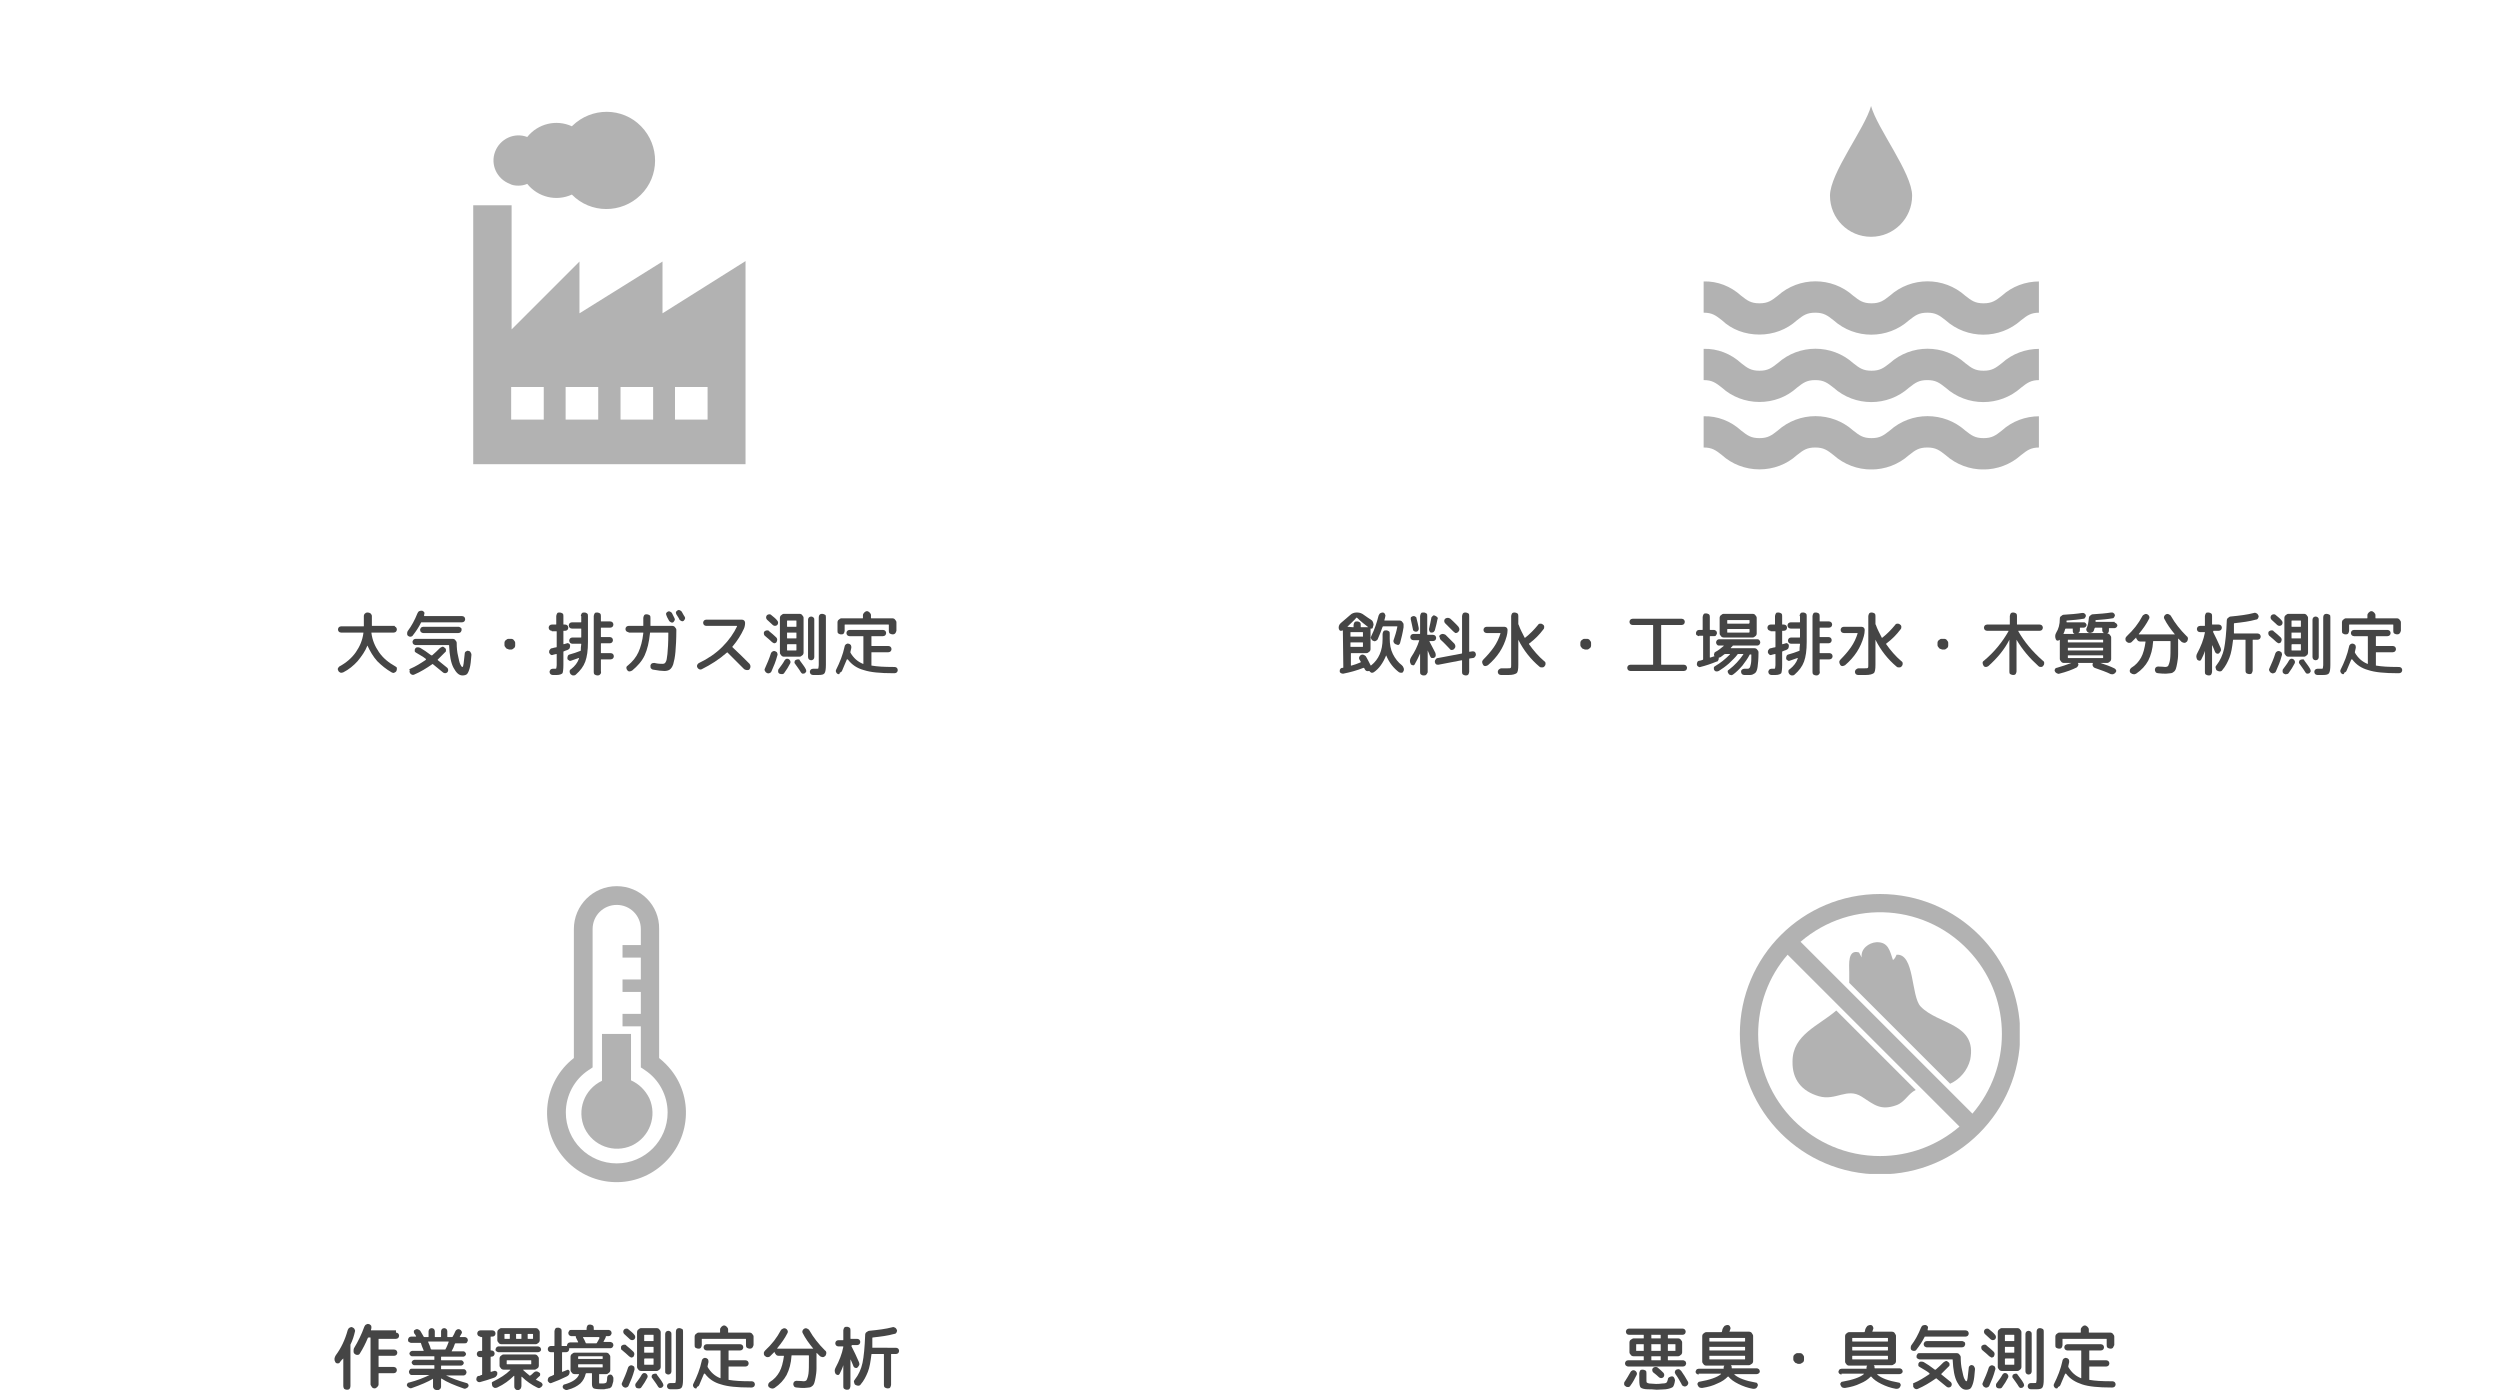 <?xml version="1.0" encoding="utf-8"?>
<!-- Generator: Adobe Illustrator 26.3.1, SVG Export Plug-In . SVG Version: 6.00 Build 0)  -->
<svg version="1.1" id="レイヤー_1" xmlns="http://www.w3.org/2000/svg" xmlns:xlink="http://www.w3.org/1999/xlink" x="0px"
	 y="0px" viewBox="0 0 560 311.4" style="enable-background:new 0 0 560 311.4;" xml:space="preserve">
<style type="text/css">
	.st0{fill:#B2B2B2;}
	.st1{clip-path:url(#SVGID_00000163058890710437100050000000451462901479476645_);}
	.st2{clip-path:url(#SVGID_00000150793525471096511930000016830889075026855590_);}
	.st3{clip-path:url(#SVGID_00000065774790647214667520000013056012169076497849_);}
	.st4{enable-background:new    ;}
	.st5{fill:#454545;}
</style>
<g id="グループ_22" transform="translate(-433 478.785)">
	<path id="パス_5" class="st0" d="M549.1-437.2c0.7,0,1.3-0.1,2-0.4c2.4,3,6.5,4,10,2.4c4.2,4.3,11.1,4.3,15.4,0.1
		s4.3-11.1,0.1-15.4s-11.1-4.3-15.4-0.1c0,0-0.1,0.1-0.1,0.1c-3.5-1.6-7.6-0.6-10,2.4c-2.9-1.1-6.1,0.4-7.2,3.3
		c-1.1,2.9,0.4,6.1,3.3,7.2C547.7-437.3,548.4-437.2,549.1-437.2"/>
	<path id="パス_6" class="st0" d="M581.4-408.6v-11.6l-18.6,11.6v-11.6L547.6-405v-27.8H539v58h61v-45.5L581.4-408.6z
		 M554.8-384.8h-7.3v-7.3h7.3L554.8-384.8z M567-384.8h-7.3v-7.3h7.3V-384.8z M579.3-384.8H572v-7.3h7.3L579.3-384.8z M591.5-384.8
		h-7.3v-7.3h7.3V-384.8z"/>
</g>
<g id="グループ_25" transform="translate(586.446 38.5)">
	<g>
		<defs>
			<rect id="SVGID_1_" x="-463.9" y="160" width="31.1" height="66.3"/>
		</defs>
		<clipPath id="SVGID_00000061435874255968175270000009088405256826228908_">
			<use xlink:href="#SVGID_1_"  style="overflow:visible;"/>
		</clipPath>
		<g id="グループ_24" style="clip-path:url(#SVGID_00000061435874255968175270000009088405256826228908_);">
			<path id="パス_7" class="st0" d="M-448.3,160c-5.3,0-9.6,4.3-9.6,9.6v28.9c-6.8,5.3-8,15.1-2.7,21.8c5.3,6.8,15.1,8,21.8,2.7
				c6.8-5.3,8-15.1,2.7-21.8c-0.8-1-1.7-1.9-2.7-2.7v-28.9C-438.7,164.3-443,160-448.3,160 M-436.9,210.7c0,6.3-5.1,11.4-11.4,11.4
				c-6.3,0-11.4-5.1-11.4-11.4c0-3.8,1.9-7.4,5.1-9.5l0.9-0.6v-31c0-3,2.4-5.4,5.4-5.4s5.4,2.4,5.4,5.4v3.6h-4.1v2.8h4.1v4.9h-4.1
				v2.8h4.1v4.9h-4.1v2.8h4.1v9.2l0.9,0.6C-438.8,203.3-436.9,206.9-436.9,210.7"/>
			<path id="パス_8" class="st0" d="M-445.1,203.5v-10.4h-6.5v10.5c-4,1.9-5.7,6.6-3.9,10.6c1.9,4,6.6,5.7,10.6,3.9
				c4-1.9,5.7-6.6,3.9-10.6C-441.9,205.7-443.3,204.3-445.1,203.5"/>
		</g>
	</g>
</g>
<g id="グループ_27" transform="translate(777.626 40.256)">
	<g>
		<defs>
			<rect id="SVGID_00000055704809299263507220000015798492205611954877_" x="-387.9" y="160" width="62.7" height="62.7"/>
		</defs>
		<clipPath id="SVGID_00000127045245118086635390000005306930964772037018_">
			<use xlink:href="#SVGID_00000055704809299263507220000015798492205611954877_"  style="overflow:visible;"/>
		</clipPath>
		<g id="グループ_26" style="clip-path:url(#SVGID_00000127045245118086635390000005306930964772037018_);">
			<path id="パス_9" class="st0" d="M-356.5,160c-17.3,0-31.4,14-31.4,31.4c0,17.3,14,31.4,31.4,31.4c17.3,0,31.4-14,31.4-31.4
				C-325.1,174-339.2,160-356.5,160 M-356.5,218.7c-15.1,0-27.3-12.2-27.3-27.3c0-6.5,2.3-12.9,6.6-17.8l38.5,38.5
				C-343.6,216.3-349.9,218.7-356.5,218.7 M-335.8,209.2l-38.5-38.5c11.4-9.8,28.6-8.6,38.5,2.9C-327,183.8-327,198.9-335.8,209.2"
				/>
			<path id="パス_10" class="st0" d="M-370.2,205.3c3.8,1.1,6.3-2,9.6,0.1c2.8,1.8,4.2,3.2,7.8,1.9c1.9-0.7,2.6-2.6,4.3-3.4
				l-17.8-17.8c-3.9,3.4-9.8,5.4-9.8,11.4C-376.2,201.6-374,204.2-370.2,205.3"/>
			<path id="パス_11" class="st0" d="M-347.4,185.2c-2.2-2.3-1.3-11.9-5.4-11.6c-0.2,0.5-0.4,0.9-0.8,1.2c-0.7-2-1-4.1-3.7-4
				c-1.7,0.1-3.6,1.5-3.3,3.4c-0.2-0.3-0.4-0.7-0.6-1.1c-2.6-0.8-2.2,2.7-2.2,4.4c0,0.8,0,1.6,0,2.4l22.6,22.6c2.2-1,3.9-3,4.5-5.4
				C-334.7,188.9-343.5,189.3-347.4,185.2"/>
		</g>
	</g>
</g>
<g id="グループ_29" transform="translate(295.416 23.742)">
	<g>
		<defs>
			<rect id="SVGID_00000169555015457990705590000004198238165039208327_" x="86.1" y="0" width="75.2" height="81.4"/>
		</defs>
		<clipPath id="SVGID_00000165228796513361521290000003097585728665498289_">
			<use xlink:href="#SVGID_00000169555015457990705590000004198238165039208327_"  style="overflow:visible;"/>
		</clipPath>
		<g id="グループ_28" style="clip-path:url(#SVGID_00000165228796513361521290000003097585728665498289_);">
			<path id="パス_12" class="st0" d="M114.5,20.1c0,5.1,4.1,9.2,9.2,9.2c5.1,0,9.2-4.1,9.2-9.2c0-5.1-7.8-15-9.2-20.1
				C122.3,5.1,114.5,15,114.5,20.1"/>
			<path id="パス_13" class="st0" d="M98.7,51.2c3.1,0,6.1-1.1,8.4-3.2c1.4-1.1,2.2-1.7,4.1-1.7s2.7,0.6,4.1,1.7
				c4.8,4.3,12.1,4.3,16.9,0c1.4-1.1,2.2-1.7,4.1-1.7c1.9,0,2.7,0.6,4.1,1.7c4.8,4.3,12.1,4.3,16.9,0c1.4-1.1,2.2-1.7,4.1-1.7v-7
				c-3.1,0-6.1,1.1-8.4,3.2c-1.4,1.1-2.2,1.7-4.1,1.7s-2.7-0.6-4.1-1.7c-4.8-4.3-12.1-4.3-16.9,0c-1.4,1.1-2.2,1.7-4.1,1.7
				c-1.9,0-2.7-0.6-4.1-1.7c-4.8-4.3-12.1-4.3-16.9,0c-1.4,1.1-2.2,1.7-4.1,1.7c-1.9,0-2.7-0.6-4.1-1.7c-2.3-2.1-5.3-3.3-8.4-3.2v7
				c1.9,0,2.7,0.6,4.1,1.7C92.5,50.1,95.5,51.2,98.7,51.2"/>
			<path id="パス_14" class="st0" d="M98.7,66.3c3.1,0,6.1-1.1,8.4-3.2c1.4-1.1,2.2-1.7,4.1-1.7s2.7,0.6,4.1,1.7
				c4.8,4.3,12.1,4.3,16.9,0c1.4-1.1,2.2-1.7,4.1-1.7c1.9,0,2.7,0.6,4.1,1.7c4.8,4.3,12.1,4.3,16.9,0c1.4-1.1,2.2-1.7,4.1-1.7v-7
				c-3.1,0-6.1,1.1-8.4,3.2c-1.4,1.1-2.2,1.7-4.1,1.7s-2.7-0.6-4.1-1.7c-4.8-4.3-12.1-4.3-16.9,0c-1.4,1.1-2.2,1.7-4.1,1.7
				c-1.9,0-2.7-0.6-4.1-1.7c-4.8-4.3-12.1-4.3-16.9,0c-1.4,1.1-2.2,1.7-4.1,1.7c-1.9,0-2.7-0.6-4.1-1.7c-2.3-2.1-5.3-3.3-8.4-3.2v7
				c1.9,0,2.7,0.6,4.1,1.7C92.5,65.1,95.5,66.3,98.7,66.3"/>
			<path id="パス_15" class="st0" d="M98.7,81.4c3.1,0,6.1-1.1,8.4-3.2c1.4-1.1,2.2-1.7,4.1-1.7s2.7,0.6,4.1,1.7
				c4.8,4.3,12.1,4.3,16.9,0c1.4-1.1,2.2-1.7,4.1-1.7c1.9,0,2.7,0.6,4.1,1.7c4.8,4.3,12.1,4.3,16.9,0c1.4-1.1,2.2-1.7,4.1-1.7v-7
				c-3.1,0-6.1,1.1-8.4,3.2c-1.4,1.1-2.2,1.7-4.1,1.7s-2.7-0.6-4.1-1.7c-4.8-4.3-12.1-4.3-16.9,0c-1.4,1.1-2.2,1.7-4.1,1.7
				c-1.9,0-2.7-0.6-4.1-1.7c-4.8-4.3-12.1-4.3-16.9,0c-1.4,1.1-2.2,1.7-4.1,1.7c-1.9,0-2.7-0.6-4.1-1.7c-2.3-2.1-5.3-3.3-8.4-3.2v7
				c1.9,0,2.7,0.6,4.1,1.7C92.5,80.2,95.5,81.4,98.7,81.4"/>
		</g>
	</g>
</g>
<g class="st4">
	<path class="st5" d="M88.7,140.5c0.1,0.1,0.2,0.3,0.2,0.5c0,0.2-0.1,0.4-0.2,0.5c-0.1,0.1-0.3,0.2-0.5,0.2h-4.9c0,0-0.1,0-0.1,0
		c0,0,0,0.1,0,0.1c0.2,1.6,0.8,3,1.7,4.3c0.9,1.3,2.1,2.3,3.7,3.2c0.2,0.1,0.3,0.2,0.3,0.4s0,0.4-0.1,0.6c-0.1,0.2-0.3,0.3-0.5,0.4
		c-0.2,0.1-0.4,0-0.6-0.1c-1.2-0.7-2.2-1.5-3.2-2.5c-0.9-1-1.6-2.2-2.2-3.5c0,0,0,0,0,0s0,0,0,0c-0.5,1.3-1.3,2.4-2.2,3.5
		c-0.9,1-2,1.9-3.2,2.5c-0.2,0.1-0.4,0.1-0.6,0.1c-0.2-0.1-0.4-0.2-0.5-0.4c-0.1-0.2-0.2-0.4-0.1-0.6s0.2-0.3,0.3-0.4
		c1.5-0.8,2.8-1.9,3.7-3.2c0.9-1.3,1.5-2.7,1.7-4.3c0,0,0-0.1,0-0.1c0,0-0.1,0-0.1,0h-4.9c-0.2,0-0.4-0.1-0.5-0.2
		c-0.1-0.1-0.2-0.3-0.2-0.5c0-0.2,0.1-0.4,0.2-0.5c0.1-0.1,0.3-0.2,0.5-0.2h5c0.1,0,0.1,0,0.1-0.1V138c0-0.2,0.1-0.5,0.3-0.6
		c0.2-0.2,0.4-0.2,0.6-0.2c0.2,0,0.4,0.1,0.6,0.2c0.2,0.2,0.3,0.4,0.3,0.6v2.1c0,0.1,0,0.1,0.1,0.1h5
		C88.4,140.3,88.5,140.4,88.7,140.5z"/>
	<path class="st5" d="M91.5,142.5c-0.2-0.1-0.3-0.3-0.3-0.5c0-0.2,0-0.4,0.1-0.6c0.9-1.2,1.6-2.5,2.2-4c0.1-0.2,0.2-0.4,0.4-0.5
		c0.2-0.1,0.4-0.1,0.6-0.1c0.2,0,0.4,0.2,0.5,0.3s0.1,0.4,0,0.6c0,0,0,0,0,0.1c0,0,0,0,0,0.1c0,0.1,0,0.1,0.1,0.1h8.4
		c0.2,0,0.4,0.1,0.5,0.2c0.1,0.1,0.2,0.3,0.2,0.5c0,0.2-0.1,0.4-0.2,0.5c-0.1,0.1-0.3,0.2-0.5,0.2h-9c-0.1,0-0.2,0-0.2,0.1
		c-0.5,1-1.1,1.9-1.8,2.8c-0.1,0.2-0.3,0.3-0.5,0.3C91.9,142.7,91.7,142.6,91.5,142.5z M91.9,149.8c1.2-0.5,2.3-1.2,3.5-2
		c0,0,0,0,0-0.1c0,0,0-0.1,0-0.1c-0.6-0.5-1.4-0.9-2.2-1.4c-0.2-0.1-0.3-0.2-0.3-0.4c0-0.2,0-0.4,0.1-0.5c0.1-0.2,0.3-0.3,0.5-0.3
		c0.2,0,0.4,0,0.6,0.1c0.7,0.4,1.6,1,2.5,1.7c0.1,0,0.1,0,0.2,0c0.7-0.6,1.2-1.1,1.7-1.6c0.1-0.1,0.3-0.2,0.5-0.3s0.4,0,0.6,0.2
		c0.2,0.1,0.3,0.3,0.3,0.5s0,0.4-0.2,0.5c-0.5,0.5-1,1-1.6,1.6c-0.1,0.1-0.1,0.1,0,0.2c0.4,0.3,1.1,0.9,2.1,1.7
		c0.1,0.1,0.2,0.3,0.2,0.5s-0.1,0.4-0.2,0.5c-0.1,0.1-0.3,0.2-0.5,0.2s-0.4-0.1-0.5-0.2c-0.7-0.6-1.5-1.2-2.2-1.8
		c-0.1-0.1-0.1-0.1-0.2,0c-1.3,0.9-2.6,1.7-4,2.3c-0.2,0.1-0.4,0.1-0.6,0c-0.2-0.1-0.3-0.2-0.4-0.4c-0.1-0.2-0.1-0.3,0-0.5
		C91.6,150,91.7,149.9,91.9,149.8z M104.9,145.8c0.2,0,0.4,0.1,0.5,0.3s0.2,0.3,0.2,0.6c-0.1,1.3-0.2,2.3-0.4,3
		c-0.2,0.7-0.4,1.1-0.6,1.3c-0.2,0.2-0.6,0.3-1,0.3c-0.8,0-1.4-0.6-2-1.7c-0.6-1.1-0.9-2.8-1-5c0-0.1,0-0.1-0.1-0.1h-7.4
		c-0.2,0-0.3-0.1-0.5-0.2c-0.1-0.1-0.2-0.3-0.2-0.5c0-0.2,0.1-0.3,0.2-0.5c0.1-0.1,0.3-0.2,0.5-0.2h8.3c0.2,0,0.5,0.1,0.6,0.3
		c0.2,0.2,0.3,0.4,0.3,0.6c0,1.1,0.1,2.1,0.3,2.9c0.2,0.9,0.3,1.5,0.5,1.9c0.2,0.4,0.3,0.6,0.5,0.6c0.2,0,0.3-1,0.5-3
		c0-0.2,0.1-0.4,0.3-0.5C104.6,145.8,104.8,145.7,104.9,145.8z M102.7,141.8h-7.9c-0.2,0-0.3-0.1-0.5-0.2c-0.1-0.1-0.2-0.3-0.2-0.5
		c0-0.2,0.1-0.3,0.2-0.5c0.1-0.1,0.3-0.2,0.5-0.2h7.9c0.2,0,0.3,0.1,0.5,0.2s0.2,0.3,0.2,0.5c0,0.2-0.1,0.3-0.2,0.5
		C103.1,141.7,102.9,141.8,102.7,141.8z"/>
	<path class="st5" d="M113.9,145.4c-0.2,0-0.5-0.1-0.6-0.3c-0.2-0.2-0.3-0.4-0.3-0.6V144c0-0.2,0.1-0.5,0.3-0.6
		c0.2-0.2,0.4-0.3,0.6-0.3h0.6c0.2,0,0.5,0.1,0.6,0.3c0.2,0.2,0.3,0.4,0.3,0.6v0.6c0,0.2-0.1,0.5-0.3,0.6c-0.2,0.2-0.4,0.3-0.6,0.3
		H113.9z"/>
	<path class="st5" d="M123.6,141.3c-0.2,0-0.4-0.1-0.5-0.2s-0.2-0.3-0.2-0.5c0-0.2,0.1-0.4,0.2-0.5c0.1-0.1,0.3-0.2,0.5-0.2h0.9
		c0.1,0,0.1,0,0.1-0.1V138c0-0.2,0.1-0.4,0.2-0.6s0.3-0.2,0.6-0.2c0.2,0,0.4,0.1,0.6,0.2c0.2,0.2,0.2,0.3,0.2,0.6v1.8
		c0,0.1,0,0.1,0.1,0.1h0.3c0.2,0,0.4,0.1,0.5,0.2c0.1,0.1,0.2,0.3,0.2,0.5c0,0.2-0.1,0.4-0.2,0.5s-0.3,0.2-0.5,0.2h-0.3
		c-0.1,0-0.1,0-0.1,0.1v2.8c0,0.1,0,0.1,0.1,0.1c0.1,0,0.3-0.1,0.7-0.2c0.2-0.1,0.3,0,0.5,0.1c0.1,0.1,0.2,0.2,0.2,0.4
		c0,0.2,0,0.4-0.1,0.6c-0.1,0.2-0.3,0.3-0.5,0.4c-0.3,0.1-0.6,0.2-0.8,0.3c-0.1,0-0.1,0.1-0.1,0.2v2.8c0,1-0.1,1.7-0.2,1.9
		c-0.2,0.2-0.6,0.4-1.3,0.4c-0.1,0-0.4,0-0.9,0c-0.2,0-0.4-0.1-0.5-0.2c-0.1-0.1-0.2-0.3-0.2-0.5c0-0.2,0.1-0.3,0.2-0.5
		c0.1-0.1,0.3-0.2,0.5-0.2c0.1,0,0.3,0,0.5,0c0.2,0,0.3,0,0.3-0.1c0-0.1,0.1-0.3,0.1-0.7v-2.4c0-0.1,0-0.1-0.1-0.1
		c-0.3,0.1-0.6,0.1-0.8,0.2c-0.2,0.1-0.4,0-0.5-0.1s-0.3-0.3-0.3-0.5c0-0.2,0-0.4,0.2-0.6c0.1-0.2,0.3-0.3,0.5-0.3
		c0.4-0.1,0.7-0.2,0.9-0.2c0.1,0,0.1-0.1,0.1-0.2v-3.3c0-0.1,0-0.1-0.1-0.1H123.6z M130.1,138c0-0.2,0.1-0.4,0.2-0.6
		c0.2-0.2,0.3-0.2,0.6-0.2s0.4,0.1,0.6,0.2c0.2,0.2,0.2,0.3,0.2,0.6v5.8c0,1.9-0.2,3.3-0.6,4.4c-0.4,1.1-1.1,2-2.1,2.9
		c-0.2,0.2-0.4,0.2-0.6,0.2c-0.2,0-0.4-0.1-0.6-0.3c-0.1-0.2-0.2-0.3-0.2-0.6s0.1-0.4,0.3-0.5c0.9-0.7,1.5-1.5,1.8-2.4
		c0,0,0,0,0-0.1c0,0,0,0-0.1,0c-0.6,0.2-1.2,0.4-1.7,0.6c-0.2,0.1-0.4,0-0.5-0.1c-0.2-0.1-0.3-0.2-0.3-0.4c0-0.2,0-0.4,0.1-0.6
		c0.1-0.2,0.3-0.3,0.4-0.3c0.8-0.2,1.6-0.5,2.4-0.8c0.1,0,0.1-0.1,0.1-0.2c0-0.3,0-0.7,0.1-1.3c0-0.1,0-0.1-0.1-0.1h-1.9
		c-0.2,0-0.4-0.1-0.5-0.2c-0.1-0.1-0.2-0.3-0.2-0.5c0-0.2,0.1-0.4,0.2-0.5c0.1-0.1,0.3-0.2,0.5-0.2h1.9c0.1,0,0.1,0,0.1-0.1v-1.8
		c0-0.1,0-0.1-0.1-0.1h-2c-0.2,0-0.4-0.1-0.5-0.2s-0.2-0.3-0.2-0.5c0-0.2,0.1-0.4,0.2-0.5c0.1-0.1,0.3-0.2,0.5-0.2h2
		c0.1,0,0.1,0,0.1-0.1V138z M134.4,151.1c-0.2,0.2-0.4,0.2-0.6,0.2c-0.2,0-0.4-0.1-0.6-0.2c-0.2-0.2-0.2-0.4-0.2-0.6V138
		c0-0.2,0.1-0.4,0.2-0.6s0.4-0.2,0.6-0.2c0.2,0,0.4,0.1,0.6,0.2c0.2,0.2,0.2,0.4,0.2,0.6v1.1c0,0.1,0,0.1,0.1,0.1h2
		c0.2,0,0.4,0.1,0.5,0.2c0.1,0.1,0.2,0.3,0.2,0.5c0,0.2-0.1,0.4-0.2,0.5s-0.3,0.2-0.5,0.2h-2c-0.1,0-0.1,0-0.1,0.1v1.9
		c0,0.1,0,0.1,0.1,0.1h1.9c0.2,0,0.4,0.1,0.5,0.2c0.1,0.1,0.2,0.3,0.2,0.5c0,0.2-0.1,0.4-0.2,0.5c-0.1,0.1-0.3,0.2-0.5,0.2h-1.9
		c-0.1,0-0.1,0-0.1,0.1v2c0,0.1,0,0.1,0.1,0.1h2.1c0.2,0,0.4,0.1,0.5,0.2c0.1,0.1,0.2,0.3,0.2,0.5c0,0.2-0.1,0.4-0.2,0.5
		c-0.1,0.1-0.3,0.2-0.5,0.2h-2.1c-0.1,0-0.1,0-0.1,0.1v2.5C134.7,150.7,134.6,150.9,134.4,151.1z"/>
</g>
<g class="st4">
	<path class="st5" d="M140.8,141.6c-0.2,0-0.4-0.1-0.5-0.2c-0.1-0.1-0.2-0.3-0.2-0.5c0-0.2,0.1-0.4,0.2-0.5s0.3-0.2,0.5-0.2h3.2
		c0.1,0,0.1,0,0.1-0.1c0-0.5,0-1.1,0-1.7c0-0.2,0.1-0.4,0.2-0.6c0.2-0.2,0.3-0.2,0.6-0.2c0.2,0,0.4,0.1,0.6,0.2
		c0.2,0.2,0.2,0.3,0.2,0.6c0,0.6,0,1.2,0,1.7c0,0.1,0,0.1,0.1,0.1h4.8c0.2,0,0.5,0.1,0.6,0.3c0.2,0.2,0.3,0.4,0.3,0.6v0
		c0,2.1-0.1,3.7-0.2,4.9c-0.1,1.2-0.3,2.1-0.5,2.8c-0.2,0.6-0.5,1-0.8,1.2c-0.3,0.2-0.7,0.3-1.2,0.3c-0.6,0-1.4-0.1-2.5-0.3
		c-0.2,0-0.4-0.2-0.5-0.3s-0.1-0.4-0.1-0.6c0-0.2,0.2-0.4,0.3-0.5c0.2-0.1,0.4-0.1,0.6-0.1c0.8,0.2,1.4,0.2,1.8,0.2
		c0.3,0,0.6-0.1,0.7-0.4c0.2-0.2,0.3-0.9,0.4-1.8c0.1-1,0.2-2.5,0.2-4.5v-0.2c0-0.1,0-0.1-0.1-0.1h-3.9c-0.1,0-0.1,0-0.1,0.1
		c-0.2,2-0.6,3.7-1.2,5s-1.6,2.4-2.8,3.4c-0.2,0.1-0.4,0.2-0.6,0.2s-0.4-0.1-0.5-0.3c-0.1-0.1-0.2-0.3-0.2-0.5s0.1-0.4,0.3-0.5
		c1.1-0.9,1.9-1.9,2.4-3c0.5-1.1,0.9-2.5,1.1-4.3c0-0.1,0-0.1-0.1-0.1H140.8z M149.6,137c0.2-0.1,0.3-0.1,0.5,0
		c0.2,0.1,0.3,0.2,0.4,0.3c0.2,0.4,0.4,0.8,0.6,1.2c0.1,0.2,0.1,0.3,0,0.5c-0.1,0.2-0.2,0.3-0.3,0.4c-0.2,0.1-0.3,0.1-0.5,0
		c-0.2-0.1-0.3-0.2-0.4-0.3c-0.4-0.7-0.6-1.1-0.6-1.2c-0.1-0.2-0.1-0.3-0.1-0.5C149.3,137.2,149.4,137.1,149.6,137z M151.8,136.7
		c0.2-0.1,0.3-0.1,0.5,0c0.2,0.1,0.3,0.2,0.4,0.3c0.4,0.7,0.6,1.1,0.7,1.2c0.1,0.2,0.1,0.3,0,0.5c-0.1,0.2-0.2,0.3-0.3,0.4
		c-0.2,0.1-0.3,0.1-0.5,0c-0.2-0.1-0.3-0.2-0.4-0.3c-0.1-0.3-0.4-0.7-0.7-1.2c-0.1-0.2-0.1-0.3-0.1-0.5
		C151.5,136.9,151.7,136.8,151.8,136.7z"/>
	<path class="st5" d="M157.2,149.9c-0.2,0.1-0.4,0.1-0.6,0s-0.3-0.2-0.4-0.4c-0.1-0.2-0.1-0.4,0-0.6c0.1-0.2,0.2-0.3,0.4-0.4
		c1.9-0.9,3.7-2.1,5.2-3.6c1.5-1.5,2.6-3.1,3.3-4.6c0-0.1,0-0.1-0.1-0.1h-6.8c-0.2,0-0.4-0.1-0.5-0.2c-0.1-0.1-0.2-0.3-0.2-0.5
		c0-0.2,0.1-0.4,0.2-0.5c0.1-0.1,0.3-0.2,0.5-0.2h8c0.2,0,0.4,0.1,0.5,0.2c0.1,0.1,0.2,0.3,0.2,0.5c0,0.5-0.1,1-0.3,1.4
		c-0.6,1.3-1.4,2.6-2.5,3.9c-0.1,0.1-0.1,0.1,0,0.2c1.3,1.2,2.6,2.5,3.8,3.7c0.1,0.2,0.2,0.3,0.2,0.6s-0.1,0.4-0.2,0.6
		s-0.4,0.2-0.6,0.2c-0.2,0-0.4-0.1-0.6-0.2c-1.3-1.3-2.6-2.6-3.7-3.7c-0.1-0.1-0.1-0.1-0.2,0C161.1,147.7,159.2,148.9,157.2,149.9z"
		/>
</g>
<g class="st4">
	<path class="st5" d="M172.9,143.8c-0.4-0.4-1-0.9-1.6-1.4c-0.1-0.1-0.2-0.3-0.2-0.5c0-0.2,0-0.4,0.2-0.5c0.1-0.1,0.3-0.2,0.5-0.2
		c0.2,0,0.4,0,0.5,0.2c0.6,0.5,1.1,0.9,1.6,1.4c0.1,0.1,0.2,0.3,0.2,0.5c0,0.2-0.1,0.4-0.2,0.6c-0.1,0.1-0.3,0.2-0.5,0.2
		C173.2,144,173,143.9,172.9,143.8z M172.8,150.4c-0.1,0.2-0.2,0.3-0.5,0.4s-0.4,0-0.6-0.1c-0.2-0.1-0.3-0.3-0.4-0.5
		c-0.1-0.2,0-0.4,0.1-0.6c0.4-0.9,0.9-2,1.3-3.3c0.1-0.2,0.2-0.3,0.4-0.4c0.2-0.1,0.4-0.1,0.6,0c0.2,0.1,0.4,0.2,0.4,0.4
		c0.1,0.2,0.1,0.4,0,0.6C173.8,148.1,173.3,149.3,172.8,150.4z M172.8,137.8c0.5,0.4,1,0.8,1.3,1.2c0.1,0.1,0.2,0.3,0.2,0.5
		c0,0.2-0.1,0.4-0.2,0.5c-0.1,0.1-0.3,0.2-0.5,0.2c-0.2,0-0.4-0.1-0.5-0.2c-0.4-0.4-0.9-0.8-1.3-1.2c-0.1-0.1-0.2-0.3-0.2-0.5
		c0-0.2,0.1-0.4,0.2-0.5s0.3-0.2,0.5-0.2C172.5,137.6,172.6,137.6,172.8,137.8z M174.6,150.9c-0.2-0.1-0.3-0.3-0.3-0.5
		c0-0.2,0-0.4,0.1-0.5c0.5-0.7,1-1.3,1.3-1.9c0.1-0.2,0.2-0.3,0.4-0.4s0.4,0,0.5,0c0.2,0.1,0.3,0.2,0.4,0.4c0.1,0.2,0.1,0.4,0,0.6
		c-0.4,0.8-0.8,1.4-1.3,2.1c-0.1,0.2-0.3,0.3-0.5,0.3S174.8,151,174.6,150.9z M176.3,147.1h-0.7c-0.2,0-0.5-0.1-0.6-0.3
		c-0.2-0.2-0.3-0.4-0.3-0.6v-7.8c0-0.2,0.1-0.5,0.3-0.6c0.2-0.2,0.4-0.3,0.6-0.3h3.5c0.2,0,0.5,0.1,0.6,0.3c0.2,0.2,0.3,0.4,0.3,0.6
		v7.8c0,0.2-0.1,0.5-0.3,0.6c-0.2,0.2-0.4,0.3-0.6,0.3H176.3z M176.3,139.1v1.2c0,0.1,0,0.1,0.1,0.1h1.9c0.1,0,0.1,0,0.1-0.1v-1.2
		c0-0.1,0-0.1-0.1-0.1h-1.9C176.4,139,176.3,139,176.3,139.1z M176.3,141.8v1.1c0,0.1,0,0.1,0.1,0.1h1.9c0.1,0,0.1,0,0.1-0.1v-1.1
		c0-0.1,0-0.1-0.1-0.1h-1.9C176.4,141.6,176.3,141.7,176.3,141.8z M176.3,144.4v1.2c0,0.1,0,0.1,0.1,0.1h1.9c0.1,0,0.1,0,0.1-0.1
		v-1.2c0-0.1,0-0.1-0.1-0.1h-1.9C176.4,144.3,176.3,144.4,176.3,144.4z M179.2,148c0.5,0.7,1,1.3,1.3,1.9c0.1,0.2,0.1,0.4,0.1,0.5
		c-0.1,0.2-0.2,0.3-0.3,0.4c-0.2,0.1-0.3,0.1-0.5,0.1c-0.2,0-0.3-0.2-0.4-0.3c-0.4-0.7-0.9-1.3-1.3-1.9c-0.1-0.1-0.2-0.3-0.1-0.5
		c0-0.2,0.1-0.3,0.3-0.4c0.2-0.1,0.4-0.1,0.6-0.1S179.1,147.8,179.2,148z M181.7,147.9c-0.2,0-0.4-0.1-0.5-0.2s-0.2-0.3-0.2-0.5
		v-8.4c0-0.2,0.1-0.4,0.2-0.5s0.3-0.2,0.5-0.2s0.4,0.1,0.5,0.2c0.2,0.2,0.2,0.3,0.2,0.5v8.4c0,0.2-0.1,0.4-0.2,0.5
		S181.9,147.9,181.7,147.9z M183.6,137.7c0.2-0.2,0.4-0.2,0.6-0.2s0.4,0.1,0.6,0.2s0.2,0.3,0.2,0.6v10.6c0,1-0.1,1.6-0.3,1.9
		c-0.2,0.3-0.6,0.4-1.4,0.4c-0.5,0-0.9,0-1.2,0c-0.2,0-0.4-0.1-0.5-0.2s-0.2-0.3-0.2-0.5c0-0.2,0.1-0.4,0.2-0.5
		c0.1-0.1,0.3-0.2,0.5-0.2c0.5,0,0.8,0,0.8,0c0.3,0,0.4,0,0.4-0.1c0-0.1,0.1-0.3,0.1-0.7v-10.6C183.4,138,183.5,137.8,183.6,137.7z"
		/>
	<path class="st5" d="M187.7,151c-0.2-0.1-0.3-0.2-0.4-0.4s-0.1-0.4,0-0.6c0.8-1.6,1.5-3.3,1.9-5.2c0-0.2,0.2-0.4,0.3-0.5
		c0.2-0.1,0.4-0.2,0.6-0.1c0.2,0,0.4,0.2,0.5,0.3c0.1,0.2,0.1,0.4,0.1,0.6c-0.1,0.3-0.1,0.6-0.2,0.9c0,0.1,0,0.2,0,0.2
		c0.7,1.2,1.6,2,2.8,2.5c0,0,0.1,0,0.1,0c0,0,0,0,0-0.1v-6c0-0.1,0-0.1-0.1-0.1h-3c-0.2,0-0.4-0.1-0.5-0.2c-0.1-0.1-0.2-0.3-0.2-0.5
		c0-0.2,0.1-0.4,0.2-0.5c0.1-0.1,0.3-0.2,0.5-0.2h7.5c0.2,0,0.4,0.1,0.5,0.2c0.1,0.1,0.2,0.3,0.2,0.5c0,0.2-0.1,0.4-0.2,0.5
		c-0.1,0.1-0.3,0.2-0.5,0.2h-2.5c-0.1,0-0.1,0-0.1,0.1v2c0,0.1,0,0.1,0.1,0.1h3.7c0.2,0,0.4,0.1,0.5,0.2c0.1,0.1,0.2,0.3,0.2,0.5
		c0,0.2-0.1,0.4-0.2,0.5c-0.1,0.1-0.3,0.2-0.5,0.2h-3.7c-0.1,0-0.1,0-0.1,0.1v2.8c0,0.1,0,0.1,0.1,0.1c1.2,0.2,2.7,0.3,4.8,0.3h0.3
		c0.2,0,0.4,0.1,0.5,0.2c0.1,0.1,0.2,0.3,0.2,0.5c0,0.2-0.1,0.4-0.2,0.5c-0.1,0.1-0.3,0.2-0.5,0.2H200c-2.8,0-5-0.2-6.5-0.7
		c-1.5-0.4-2.7-1.2-3.6-2.4c0,0,0,0-0.1,0c0,0-0.1,0-0.1,0c-0.4,1-0.8,1.9-1.1,2.6c-0.1,0.2-0.3,0.3-0.5,0.4
		C188.1,151.1,187.9,151,187.7,151z M200.5,141.9c-0.2,0.2-0.4,0.2-0.6,0.2s-0.4-0.1-0.6-0.2c-0.2-0.2-0.2-0.4-0.2-0.6V140
		c0-0.1,0-0.1-0.1-0.1h-9.7c-0.1,0-0.1,0-0.1,0.1v1.3c0,0.2-0.1,0.4-0.2,0.6c-0.2,0.2-0.3,0.2-0.6,0.2s-0.4-0.1-0.6-0.2
		s-0.2-0.4-0.2-0.6v-1.9c0-0.2,0.1-0.5,0.3-0.6c0.2-0.2,0.4-0.3,0.6-0.3h4.7c0.1,0,0.1,0,0.1-0.1v-0.6c0-0.2,0.1-0.4,0.3-0.6
		c0.2-0.2,0.4-0.3,0.6-0.3c0.2,0,0.4,0.1,0.6,0.3c0.2,0.2,0.3,0.4,0.3,0.6v0.6c0,0.1,0,0.1,0.1,0.1h4.7c0.2,0,0.5,0.1,0.6,0.3
		c0.2,0.2,0.3,0.4,0.3,0.6v1.9C200.7,141.5,200.7,141.7,200.5,141.9z"/>
</g>
<g class="st4">
	<path class="st5" d="M300.8,141.2c-0.2,0.1-0.3,0.1-0.5,0.1s-0.3-0.2-0.4-0.4c-0.1-0.5,0-0.9,0.4-1.3c0.7-0.6,1.4-1.2,2.1-1.8
		c0.4-0.4,0.9-0.6,1.5-0.6h0.1c0.6,0,1.1,0.2,1.6,0.6c0.6,0.4,1.1,0.8,1.6,1.1c0.2,0.1,0.3,0.3,0.4,0.6s0.1,0.5,0,0.7l-0.1,0.4
		c0,0.1-0.1,0.2-0.2,0.2c-0.1,0-0.2,0-0.3,0c0,0,0,0,0,0c0,0,0,0,0,0v4.6c0,0.2-0.1,0.5-0.3,0.6c-0.2,0.2-0.4,0.3-0.6,0.3h-3.4
		c-0.1,0-0.1,0-0.1,0.1v2.6c0,0.1,0,0.1,0.1,0.1c0.7-0.2,1.3-0.4,2-0.7c0.1,0,0.1-0.1,0.1-0.2c-0.2-0.3-0.3-0.5-0.3-0.5
		c-0.1-0.2-0.1-0.4,0-0.6c0.1-0.2,0.2-0.3,0.4-0.4c0.2-0.1,0.4-0.1,0.6,0s0.4,0.2,0.5,0.4c0.3,0.5,0.6,1.1,1,1.9
		c0,0.1,0.1,0.1,0.2,0l0,0c0,0,0,0,0,0c1.6-1.3,2.5-3.2,2.5-5.9V142c0-0.2,0.1-0.4,0.2-0.6c0.2-0.2,0.3-0.2,0.6-0.2s0.4,0.1,0.6,0.2
		s0.2,0.3,0.2,0.6v1.1c0,1.2,0.2,2.4,0.7,3.4c0.5,1,1.2,1.9,2,2.5c0.2,0.2,0.3,0.3,0.4,0.6c0.1,0.2,0.1,0.5,0,0.7
		c-0.1,0.2-0.2,0.4-0.4,0.4s-0.4,0-0.6-0.1c-1.2-0.9-2.2-2.1-2.9-3.8c0,0,0,0,0,0c0,0,0,0,0,0c-0.7,1.7-1.6,3-2.8,3.8
		c-0.2,0.1-0.3,0.1-0.5,0.1c-0.2-0.1-0.3-0.2-0.4-0.3c0-0.1-0.1-0.1-0.2-0.1c-0.2,0.1-0.4,0-0.5,0c-0.2-0.1-0.3-0.2-0.4-0.4
		c0-0.1-0.1-0.1-0.1-0.2c0-0.1-0.1-0.1-0.2-0.1c-1.5,0.6-3,1-4.5,1.3c-0.2,0-0.3,0-0.5-0.1c-0.2-0.1-0.3-0.2-0.3-0.4
		c0-0.2,0-0.4,0.1-0.5c0.1-0.2,0.3-0.3,0.4-0.3c0,0,0.1,0,0.1,0s0.1,0,0.1,0c0.1,0,0.1-0.1,0.1-0.2L300.8,141.2
		C300.9,141.1,300.8,141.1,300.8,141.2z M301.8,140.4C301.8,140.4,301.8,140.4,301.8,140.4C301.8,140.4,301.8,140.4,301.8,140.4
		l1.3,0.1c0.1,0,0.1,0,0.1-0.1V140c0-0.2,0.1-0.4,0.2-0.6c0.2-0.2,0.3-0.2,0.6-0.2s0.4,0.1,0.6,0.2c0.2,0.2,0.2,0.3,0.2,0.6v0.4
		c0,0.1,0,0.1,0.1,0.1h1.6c0,0,0,0,0,0c0,0,0,0,0,0c-0.9-0.7-1.8-1.4-2.5-2.1c-0.1-0.1-0.1-0.1-0.2,0
		C303.2,139.1,302.5,139.7,301.8,140.4z M305.3,142.5v-0.8c0-0.1,0-0.1-0.1-0.1h-2.6c-0.1,0-0.1,0-0.1,0.1v0.8c0,0.1,0,0.1,0.1,0.1
		h2.6C305.3,142.7,305.3,142.6,305.3,142.5z M305.3,144.8V144c0-0.1,0-0.1-0.1-0.1h-2.6c-0.1,0-0.1,0-0.1,0.1v0.8
		c0,0.1,0,0.1,0.1,0.1h2.6C305.3,144.9,305.3,144.9,305.3,144.8z M312.6,144.3c-0.2-0.1-0.3-0.2-0.4-0.4c-0.1-0.2-0.1-0.4,0-0.6
		c0.3-0.9,0.6-1.8,0.8-2.9c0-0.1,0-0.1-0.1-0.1h-3c-0.1,0-0.1,0-0.2,0.1c-0.3,0.9-0.7,1.9-1.1,2.8c-0.1,0.2-0.3,0.3-0.5,0.4
		s-0.4,0-0.6-0.1c-0.2-0.1-0.3-0.3-0.4-0.5c-0.1-0.2,0-0.4,0.1-0.6c0.7-1.4,1.2-2.9,1.6-4.5c0.1-0.2,0.2-0.4,0.3-0.5
		c0.2-0.1,0.4-0.2,0.6-0.2s0.4,0.1,0.5,0.3c0.1,0.2,0.2,0.4,0.1,0.6c0,0.2-0.1,0.4-0.2,0.8c0,0.1,0,0.1,0.1,0.1h3.3
		c0.2,0,0.5,0.1,0.6,0.3c0.2,0.2,0.3,0.4,0.3,0.6v0.6c-0.2,1.3-0.5,2.5-0.8,3.6c-0.1,0.2-0.2,0.3-0.4,0.4
		C313,144.4,312.8,144.4,312.6,144.3z"/>
	<path class="st5" d="M319.5,151.1c-0.2,0.2-0.3,0.2-0.6,0.2s-0.4-0.1-0.6-0.2c-0.2-0.2-0.2-0.3-0.2-0.6v-4.1c0,0,0,0,0,0
		c-0.4,0.9-0.8,1.7-1.2,2.4c-0.1,0.2-0.3,0.3-0.5,0.2s-0.4-0.1-0.4-0.3c-0.3-0.5-0.2-1,0.1-1.5c0.8-1.2,1.4-2.4,1.8-3.7
		c0-0.1,0-0.1-0.1-0.1h-1.2c-0.2,0-0.4-0.1-0.5-0.2c-0.1-0.1-0.2-0.3-0.2-0.5c0-0.2,0.1-0.4,0.2-0.5c0.1-0.1,0.3-0.2,0.5-0.2h1.4
		c0.1,0,0.1,0,0.1-0.1V138c0-0.2,0.1-0.4,0.2-0.6s0.3-0.2,0.6-0.2s0.4,0.1,0.6,0.2s0.2,0.3,0.2,0.6v4.1c0,0.1,0,0.1,0.1,0.1h1.2
		c0.2,0,0.4,0.1,0.5,0.2c0.1,0.1,0.2,0.3,0.2,0.5c0,0.2-0.1,0.4-0.2,0.5c-0.1,0.1-0.3,0.2-0.5,0.2h-0.7c0,0-0.1,0-0.1,0s0,0.1,0,0.1
		c0.4,0.7,0.8,1.6,1.3,2.5c0.1,0.2,0.1,0.4,0.1,0.6c0,0.2-0.1,0.4-0.3,0.5c-0.1,0.1-0.3,0.1-0.5,0.1c-0.2,0-0.3-0.1-0.4-0.3
		c-0.1-0.2-0.2-0.4-0.3-0.7c-0.1-0.3-0.3-0.6-0.3-0.7c0,0,0,0,0,0s0,0,0,0v4.9C319.7,150.7,319.7,150.9,319.5,151.1z M316.5,138
		c0.2,0,0.4,0,0.5,0.1c0.2,0.1,0.3,0.2,0.3,0.4c0.2,0.8,0.4,1.6,0.5,2.2c0,0.2,0,0.4-0.1,0.5c-0.1,0.2-0.3,0.3-0.4,0.3
		c-0.2,0-0.4,0-0.5-0.1c-0.2-0.1-0.3-0.2-0.3-0.4c-0.2-0.8-0.3-1.6-0.5-2.3c0-0.2,0-0.4,0.1-0.5C316.2,138.2,316.3,138.1,316.5,138z
		 M320.6,138.5c0-0.2,0.1-0.3,0.3-0.5s0.3-0.2,0.5-0.1s0.3,0.1,0.5,0.3s0.2,0.3,0.1,0.5c-0.1,0.6-0.3,1.4-0.6,2.5
		c-0.1,0.2-0.2,0.3-0.3,0.4c-0.2,0.1-0.3,0.1-0.5,0.1c-0.2,0-0.3-0.1-0.4-0.3c-0.1-0.2-0.1-0.4-0.1-0.5
		C320.3,139.9,320.5,139.2,320.6,138.5z M329.8,145.9c0.2,0,0.4,0,0.5,0.1c0.2,0.1,0.2,0.3,0.3,0.5c0,0.2,0,0.4-0.2,0.6
		c-0.1,0.2-0.3,0.3-0.5,0.3l-0.7,0.1c-0.1,0-0.1,0.1-0.1,0.2v2.8c0,0.2-0.1,0.4-0.2,0.6c-0.2,0.2-0.4,0.2-0.6,0.2s-0.4-0.1-0.6-0.2
		c-0.2-0.2-0.2-0.4-0.2-0.6V148c0-0.1,0-0.1-0.1-0.1l-5.2,1c-0.2,0-0.4,0-0.5-0.1c-0.2-0.1-0.2-0.3-0.3-0.5c0-0.2,0-0.4,0.2-0.6
		c0.1-0.2,0.3-0.3,0.5-0.3l5.3-1c0.1,0,0.1-0.1,0.1-0.2V138c0-0.2,0.1-0.4,0.2-0.6c0.2-0.2,0.4-0.2,0.6-0.2s0.4,0.1,0.6,0.2
		s0.2,0.4,0.2,0.6v7.9c0,0.1,0,0.1,0.1,0.1L329.8,145.9z M322.6,142.2c0.2-0.1,0.3-0.2,0.6-0.2c0.2,0,0.4,0.1,0.6,0.2
		c0.7,0.7,1.4,1.4,2,2c0.1,0.2,0.2,0.3,0.2,0.6c0,0.2-0.1,0.4-0.3,0.6c-0.1,0.1-0.3,0.2-0.5,0.2s-0.4-0.1-0.5-0.3
		c-0.6-0.6-1.2-1.3-2-2c-0.1-0.1-0.2-0.3-0.2-0.5C322.3,142.5,322.4,142.4,322.6,142.2z M325.5,141.4c-0.6-0.6-1.2-1.2-1.8-1.8
		c-0.1-0.1-0.2-0.3-0.2-0.5c0-0.2,0.1-0.4,0.2-0.5c0.2-0.1,0.3-0.2,0.6-0.2s0.4,0.1,0.6,0.2c0.6,0.6,1.2,1.1,1.8,1.8
		c0.1,0.2,0.2,0.3,0.2,0.6c0,0.2-0.1,0.4-0.3,0.6c-0.1,0.1-0.3,0.2-0.6,0.2C325.9,141.7,325.7,141.6,325.5,141.4z"/>
	<path class="st5" d="M333.3,149c-0.2,0.1-0.4,0.2-0.6,0.2c-0.2,0-0.4-0.1-0.5-0.3c-0.1-0.2-0.2-0.4-0.2-0.6c0-0.2,0.1-0.4,0.3-0.6
		c0.8-0.8,1.6-1.7,2.3-2.7s1.2-2.1,1.5-3.1c0-0.1,0-0.1-0.1-0.1H333c-0.2,0-0.4-0.1-0.5-0.2c-0.1-0.1-0.2-0.3-0.2-0.5
		c0-0.2,0.1-0.4,0.2-0.5s0.3-0.2,0.5-0.2h4c0.2,0,0.4,0.1,0.5,0.2s0.2,0.3,0.2,0.5c0,0.5-0.1,1-0.2,1.4
		C336.8,145.1,335.4,147.2,333.3,149z M336.3,149.7c0.4,0,0.9,0,1.4,0c0.4,0,0.6,0,0.7-0.1c0.1-0.1,0.1-0.3,0.1-0.7V138
		c0-0.2,0.1-0.4,0.2-0.6c0.2-0.2,0.4-0.2,0.6-0.2c0.2,0,0.4,0.1,0.6,0.2c0.2,0.2,0.2,0.4,0.2,0.6v1.7c0,0.1,0,0.2,0.1,0.3v0
		c0,0,0,0,0,0c0.3,0.9,0.8,1.8,1.3,2.8c0,0.1,0.1,0.1,0.2,0c1-0.8,1.9-1.7,2.8-2.8c0.1-0.2,0.3-0.3,0.5-0.3c0.2,0,0.4,0,0.6,0.2
		c0.2,0.1,0.3,0.3,0.3,0.5c0,0.2,0,0.4-0.2,0.6c-0.9,1.2-1.9,2.2-3.1,3.1l0,0c-0.1,0-0.1,0.1-0.1,0.2c1,1.4,2.1,2.7,3.4,3.8
		c0.2,0.1,0.3,0.3,0.3,0.5c0,0.2,0,0.4-0.2,0.6c-0.1,0.2-0.3,0.3-0.6,0.3c-0.2,0-0.4,0-0.6-0.2c-1.9-1.6-3.5-3.6-4.7-6c0,0,0,0,0,0
		c0,0,0,0,0,0v5.6c0,1-0.1,1.7-0.4,1.9s-0.8,0.4-1.8,0.4c-0.4,0-0.9,0-1.7,0c-0.2,0-0.4-0.1-0.5-0.2c-0.1-0.1-0.2-0.3-0.2-0.5
		c0-0.2,0.1-0.4,0.2-0.5S336.1,149.7,336.3,149.7z"/>
	<path class="st5" d="M354.9,145.4c-0.2,0-0.5-0.1-0.6-0.3c-0.2-0.2-0.3-0.4-0.3-0.6V144c0-0.2,0.1-0.5,0.3-0.6
		c0.2-0.2,0.4-0.3,0.6-0.3h0.6c0.2,0,0.5,0.1,0.6,0.3c0.2,0.2,0.3,0.4,0.3,0.6v0.6c0,0.2-0.1,0.5-0.3,0.6c-0.2,0.2-0.4,0.3-0.6,0.3
		H354.9z"/>
	<path class="st5" d="M365.2,150.3c-0.2,0-0.4-0.1-0.5-0.2c-0.1-0.1-0.2-0.3-0.2-0.5c0-0.2,0.1-0.4,0.2-0.5c0.1-0.1,0.3-0.2,0.5-0.2
		h5c0.1,0,0.1,0,0.1-0.1v-8.7c0-0.1,0-0.1-0.1-0.1h-4.5c-0.2,0-0.4-0.1-0.5-0.2c-0.1-0.1-0.2-0.3-0.2-0.5c0-0.2,0.1-0.4,0.2-0.5
		c0.1-0.1,0.3-0.2,0.5-0.2h11c0.2,0,0.4,0.1,0.5,0.2c0.1,0.1,0.2,0.3,0.2,0.5c0,0.2-0.1,0.4-0.2,0.5s-0.3,0.2-0.5,0.2h-4.5
		c-0.1,0-0.1,0-0.1,0.1v8.7c0,0.1,0,0.1,0.1,0.1h5c0.2,0,0.4,0.1,0.5,0.2c0.1,0.2,0.2,0.3,0.2,0.5c0,0.2-0.1,0.4-0.2,0.5
		c-0.1,0.1-0.3,0.2-0.5,0.2H365.2z"/>
	<path class="st5" d="M380.6,142.5c-0.2,0-0.3-0.1-0.5-0.2s-0.2-0.3-0.2-0.5c0-0.2,0.1-0.3,0.2-0.5c0.1-0.1,0.3-0.2,0.5-0.2h0.7
		c0.1,0,0.1,0,0.1-0.1v-2.8c0-0.2,0.1-0.4,0.2-0.6s0.4-0.2,0.6-0.2c0.2,0,0.4,0.1,0.6,0.2c0.2,0.2,0.2,0.4,0.2,0.6v2.8
		c0,0.1,0,0.1,0.1,0.1h0.8c0.2,0,0.3,0.1,0.5,0.2c0.1,0.1,0.2,0.3,0.2,0.5c0,0.2-0.1,0.3-0.2,0.5s-0.3,0.2-0.5,0.2h-0.8
		c-0.1,0-0.1,0-0.1,0.1v4.6c0,0.1,0,0.1,0.1,0.1c0.3-0.1,0.6-0.2,0.9-0.3c0.1,0,0.1-0.1,0-0.1c-0.1-0.1-0.1-0.3,0-0.5
		c0-0.2,0.1-0.3,0.3-0.4c0.6-0.3,1.2-0.8,1.8-1.3c0,0,0,0,0-0.1c0,0,0,0,0,0H385c-0.2,0-0.3-0.1-0.4-0.2c-0.1-0.1-0.2-0.3-0.2-0.5
		s0.1-0.3,0.2-0.5c0.1-0.1,0.3-0.2,0.4-0.2h8.7c0.2,0,0.3,0.1,0.4,0.2s0.2,0.3,0.2,0.5s-0.1,0.3-0.2,0.5c-0.1,0.1-0.3,0.2-0.4,0.2
		h-5.4c-0.1,0-0.2,0-0.2,0.1c-0.2,0.2-0.3,0.3-0.4,0.4c0,0,0,0,0,0.1c0,0,0,0,0,0h5.3c0.2,0,0.5,0.1,0.6,0.3
		c0.2,0.2,0.3,0.4,0.3,0.6v0.2c0,1.3-0.1,2.4-0.2,3.1s-0.3,1.2-0.6,1.4c-0.3,0.2-0.6,0.4-1.1,0.4c-0.3,0-0.8,0-1.3,0
		c-0.2,0-0.4-0.1-0.5-0.2c-0.1-0.1-0.2-0.3-0.2-0.5c0-0.2,0-0.3,0.2-0.5c0.1-0.1,0.3-0.2,0.5-0.2c0.4,0,0.7,0,0.8,0
		c0.2,0,0.3-0.1,0.4-0.2c0.1-0.1,0.2-0.4,0.3-0.9c0.1-0.5,0.1-1.1,0.1-2c0-0.1,0-0.1-0.1-0.1h-0.1c-0.1,0-0.2,0-0.2,0.1
		c-0.4,0.8-1,1.6-1.6,2.4c-0.7,0.8-1.4,1.5-2.1,2c-0.2,0.1-0.3,0.2-0.5,0.1c-0.2,0-0.4-0.1-0.5-0.3c-0.1-0.1-0.2-0.3-0.2-0.5
		c0-0.2,0.1-0.3,0.3-0.4c1.3-1,2.3-2.1,3.2-3.4c0,0,0,0,0-0.1c0,0,0,0-0.1,0h-1c-0.1,0-0.2,0-0.2,0.1c-0.5,0.7-1.2,1.3-1.9,2
		c-0.8,0.7-1.5,1.2-2.3,1.7c-0.2,0.1-0.4,0.1-0.5,0.1c-0.2,0-0.4-0.1-0.5-0.3c-0.1-0.1-0.1-0.3-0.1-0.5c0-0.2,0.1-0.3,0.3-0.4
		c1.2-0.7,2.2-1.5,3.3-2.6c0,0,0,0,0-0.1c0,0,0,0,0,0h-1c-0.1,0-0.2,0-0.3,0.1c-0.3,0.2-0.5,0.4-0.8,0.6c-0.1,0-0.2,0.1-0.3,0.1
		c-0.1,0-0.1,0-0.1,0.1c0,0.2,0,0.3-0.1,0.5c-0.1,0.2-0.2,0.3-0.4,0.3c-1.2,0.5-2.4,0.9-3.6,1.2c-0.2,0.1-0.4,0-0.5-0.1
		c-0.2-0.1-0.3-0.3-0.3-0.4c0-0.2,0-0.4,0.1-0.6c0.1-0.2,0.3-0.3,0.5-0.3c0.2,0,0.4-0.1,0.7-0.2c0.1,0,0.1-0.1,0.1-0.2v-5.1
		c0-0.1,0-0.1-0.1-0.1H380.6z M386.1,137.5h6.5c0.2,0,0.5,0.1,0.6,0.3c0.2,0.2,0.3,0.4,0.3,0.6v3.5c0,0.2-0.1,0.5-0.3,0.6
		c-0.2,0.2-0.4,0.3-0.6,0.3h-5.8h-0.7c-0.2,0-0.5-0.1-0.6-0.3c-0.2-0.2-0.3-0.4-0.3-0.6v-3.5c0-0.2,0.1-0.5,0.3-0.6
		C385.7,137.6,385.9,137.5,386.1,137.5z M391.9,139.5V139c0-0.1,0-0.1-0.1-0.1H387c-0.1,0-0.1,0-0.1,0.1v0.6c0,0.1,0,0.1,0.1,0.1
		h4.8C391.8,139.6,391.9,139.6,391.9,139.5z M391.9,141.6V141c0-0.1,0-0.1-0.1-0.1H387c-0.1,0-0.1,0-0.1,0.1v0.6
		c0,0.1,0,0.1,0.1,0.1h4.8C391.8,141.7,391.9,141.6,391.9,141.6z"/>
	<path class="st5" d="M396.6,141.3c-0.2,0-0.4-0.1-0.5-0.2s-0.2-0.3-0.2-0.5c0-0.2,0.1-0.4,0.2-0.5c0.1-0.1,0.3-0.2,0.5-0.2h0.9
		c0.1,0,0.1,0,0.1-0.1V138c0-0.2,0.1-0.4,0.2-0.6s0.3-0.2,0.6-0.2c0.2,0,0.4,0.1,0.6,0.2c0.2,0.2,0.2,0.3,0.2,0.6v1.8
		c0,0.1,0,0.1,0.1,0.1h0.3c0.2,0,0.4,0.1,0.5,0.2c0.1,0.1,0.2,0.3,0.2,0.5c0,0.2-0.1,0.4-0.2,0.5s-0.3,0.2-0.5,0.2h-0.3
		c-0.1,0-0.1,0-0.1,0.1v2.8c0,0.1,0,0.1,0.1,0.1c0.1,0,0.3-0.1,0.7-0.2c0.2-0.1,0.3,0,0.5,0.1c0.1,0.1,0.2,0.2,0.2,0.4
		c0,0.2,0,0.4-0.1,0.6c-0.1,0.2-0.3,0.3-0.5,0.4c-0.3,0.1-0.6,0.2-0.8,0.3c-0.1,0-0.1,0.1-0.1,0.2v2.8c0,1-0.1,1.7-0.2,1.9
		c-0.2,0.2-0.6,0.4-1.3,0.4c-0.1,0-0.4,0-0.9,0c-0.2,0-0.4-0.1-0.5-0.2c-0.1-0.1-0.2-0.3-0.2-0.5c0-0.2,0.1-0.3,0.2-0.5
		c0.1-0.1,0.3-0.2,0.5-0.2c0.1,0,0.3,0,0.5,0c0.2,0,0.3,0,0.3-0.1c0-0.1,0.1-0.3,0.1-0.7v-2.4c0-0.1,0-0.1-0.1-0.1
		c-0.3,0.1-0.6,0.1-0.8,0.2c-0.2,0.1-0.4,0-0.5-0.1s-0.3-0.3-0.3-0.5c0-0.2,0-0.4,0.2-0.6c0.1-0.2,0.3-0.3,0.5-0.3
		c0.4-0.1,0.7-0.2,0.9-0.2c0.1,0,0.1-0.1,0.1-0.2v-3.3c0-0.1,0-0.1-0.1-0.1H396.6z M403.1,138c0-0.2,0.1-0.4,0.2-0.6
		c0.2-0.2,0.3-0.2,0.6-0.2s0.4,0.1,0.6,0.2c0.2,0.2,0.2,0.3,0.2,0.6v5.8c0,1.9-0.2,3.3-0.6,4.4c-0.4,1.1-1.1,2-2.1,2.9
		c-0.2,0.2-0.4,0.2-0.6,0.2c-0.2,0-0.4-0.1-0.6-0.3c-0.1-0.2-0.2-0.3-0.2-0.6s0.1-0.4,0.3-0.5c0.9-0.7,1.5-1.5,1.8-2.4
		c0,0,0,0,0-0.1c0,0,0,0-0.1,0c-0.6,0.2-1.2,0.4-1.7,0.6c-0.2,0.1-0.4,0-0.5-0.1c-0.2-0.1-0.3-0.2-0.3-0.4c0-0.2,0-0.4,0.1-0.6
		c0.1-0.2,0.3-0.3,0.4-0.3c0.8-0.2,1.6-0.5,2.4-0.8c0.1,0,0.1-0.1,0.1-0.2c0-0.3,0-0.7,0.1-1.3c0-0.1,0-0.1-0.1-0.1h-1.9
		c-0.2,0-0.4-0.1-0.5-0.2c-0.1-0.1-0.2-0.3-0.2-0.5c0-0.2,0.1-0.4,0.2-0.5c0.1-0.1,0.3-0.2,0.5-0.2h1.9c0.1,0,0.1,0,0.1-0.1v-1.8
		c0-0.1,0-0.1-0.1-0.1h-2c-0.2,0-0.4-0.1-0.5-0.2s-0.2-0.3-0.2-0.5c0-0.2,0.1-0.4,0.2-0.5c0.1-0.1,0.3-0.2,0.5-0.2h2
		c0.1,0,0.1,0,0.1-0.1V138z M407.4,151.1c-0.2,0.2-0.4,0.2-0.6,0.2c-0.2,0-0.4-0.1-0.6-0.2c-0.2-0.2-0.2-0.4-0.2-0.6V138
		c0-0.2,0.1-0.4,0.2-0.6s0.4-0.2,0.6-0.2c0.2,0,0.4,0.1,0.6,0.2c0.2,0.2,0.2,0.4,0.2,0.6v1.1c0,0.1,0,0.1,0.1,0.1h2
		c0.2,0,0.4,0.1,0.5,0.2c0.1,0.1,0.2,0.3,0.2,0.5c0,0.2-0.1,0.4-0.2,0.5s-0.3,0.2-0.5,0.2h-2c-0.1,0-0.1,0-0.1,0.1v1.9
		c0,0.1,0,0.1,0.1,0.1h1.9c0.2,0,0.4,0.1,0.5,0.2c0.1,0.1,0.2,0.3,0.2,0.5c0,0.2-0.1,0.4-0.2,0.5c-0.1,0.1-0.3,0.2-0.5,0.2h-1.9
		c-0.1,0-0.1,0-0.1,0.1v2c0,0.1,0,0.1,0.1,0.1h2.1c0.2,0,0.4,0.1,0.5,0.2c0.1,0.1,0.2,0.3,0.2,0.5c0,0.2-0.1,0.4-0.2,0.5
		c-0.1,0.1-0.3,0.2-0.5,0.2h-2.1c-0.1,0-0.1,0-0.1,0.1v2.5C407.7,150.7,407.6,150.9,407.4,151.1z"/>
	<path class="st5" d="M413.3,149c-0.2,0.1-0.4,0.2-0.6,0.2c-0.2,0-0.4-0.1-0.5-0.3c-0.1-0.2-0.2-0.4-0.2-0.6c0-0.2,0.1-0.4,0.3-0.6
		c0.8-0.8,1.6-1.7,2.3-2.7s1.2-2.1,1.5-3.1c0-0.1,0-0.1-0.1-0.1H413c-0.2,0-0.4-0.1-0.5-0.2c-0.1-0.1-0.2-0.3-0.2-0.5
		c0-0.2,0.1-0.4,0.2-0.5s0.3-0.2,0.5-0.2h4c0.2,0,0.4,0.1,0.5,0.2s0.2,0.3,0.2,0.5c0,0.5-0.1,1-0.2,1.4
		C416.8,145.1,415.4,147.2,413.3,149z M416.3,149.7c0.4,0,0.9,0,1.4,0c0.4,0,0.6,0,0.7-0.1c0.1-0.1,0.1-0.3,0.1-0.7V138
		c0-0.2,0.1-0.4,0.2-0.6c0.2-0.2,0.4-0.2,0.6-0.2c0.2,0,0.4,0.1,0.6,0.2c0.2,0.2,0.2,0.4,0.2,0.6v1.7c0,0.1,0,0.2,0.1,0.3v0
		c0,0,0,0,0,0c0.3,0.9,0.8,1.8,1.3,2.8c0,0.1,0.1,0.1,0.2,0c1-0.8,1.9-1.7,2.8-2.8c0.1-0.2,0.3-0.3,0.5-0.3c0.2,0,0.4,0,0.6,0.2
		c0.2,0.1,0.3,0.3,0.3,0.5c0,0.2,0,0.4-0.2,0.6c-0.9,1.2-1.9,2.2-3.1,3.1l0,0c-0.1,0-0.1,0.1-0.1,0.2c1,1.4,2.1,2.7,3.4,3.8
		c0.2,0.1,0.3,0.3,0.3,0.5c0,0.2,0,0.4-0.2,0.6c-0.1,0.2-0.3,0.3-0.6,0.3c-0.2,0-0.4,0-0.6-0.2c-1.9-1.6-3.5-3.6-4.7-6c0,0,0,0,0,0
		c0,0,0,0,0,0v5.6c0,1-0.1,1.7-0.4,1.9s-0.8,0.4-1.8,0.4c-0.4,0-0.9,0-1.7,0c-0.2,0-0.4-0.1-0.5-0.2c-0.1-0.1-0.2-0.3-0.2-0.5
		c0-0.2,0.1-0.4,0.2-0.5S416.1,149.7,416.3,149.7z"/>
	<path class="st5" d="M434.9,145.4c-0.2,0-0.5-0.1-0.6-0.3c-0.2-0.2-0.3-0.4-0.3-0.6V144c0-0.2,0.1-0.5,0.3-0.6
		c0.2-0.2,0.4-0.3,0.6-0.3h0.6c0.2,0,0.5,0.1,0.6,0.3c0.2,0.2,0.3,0.4,0.3,0.6v0.6c0,0.2-0.1,0.5-0.3,0.6c-0.2,0.2-0.4,0.3-0.6,0.3
		H434.9z"/>
	<path class="st5" d="M445.4,149.2c-0.2,0.1-0.3,0.2-0.6,0.2c-0.2,0-0.4-0.1-0.5-0.3c-0.1-0.2-0.2-0.4-0.2-0.6
		c0-0.2,0.1-0.4,0.3-0.5c2.4-2,4.2-4.3,5.5-6.6c0,0,0,0,0-0.1c0,0,0,0-0.1,0h-4.7c-0.2,0-0.4-0.1-0.5-0.2c-0.1-0.1-0.2-0.3-0.2-0.5
		c0-0.2,0.1-0.4,0.2-0.5c0.1-0.1,0.3-0.2,0.5-0.2h5c0.1,0,0.1,0,0.1-0.1v-1.8c0-0.2,0.1-0.4,0.2-0.6c0.2-0.2,0.4-0.2,0.6-0.2
		c0.2,0,0.4,0.1,0.6,0.2c0.2,0.2,0.2,0.4,0.2,0.6v1.8c0,0.1,0,0.1,0.1,0.1h5c0.2,0,0.4,0.1,0.5,0.2c0.1,0.1,0.2,0.3,0.2,0.5
		c0,0.2-0.1,0.4-0.2,0.5c-0.1,0.1-0.3,0.2-0.5,0.2h-4.7c0,0-0.1,0-0.1,0c0,0,0,0.1,0,0.1c1.3,2.3,3.1,4.5,5.5,6.6
		c0.2,0.1,0.3,0.3,0.3,0.5c0,0.2,0,0.4-0.2,0.6c-0.1,0.2-0.3,0.3-0.5,0.3c-0.2,0-0.4,0-0.6-0.2c-2-1.8-3.6-3.7-4.9-5.9c0,0,0,0,0,0
		s0,0,0,0v7.1c0,0.2-0.1,0.4-0.2,0.6c-0.2,0.2-0.4,0.2-0.6,0.2c-0.2,0-0.4-0.1-0.6-0.2s-0.2-0.4-0.2-0.6v-7.1c0,0,0,0,0,0s0,0,0,0
		C449,145.5,447.4,147.4,445.4,149.2z"/>
	<path class="st5" d="M473.7,139.5c0.2,0,0.3,0.1,0.4,0.2c0.1,0.1,0.2,0.3,0.2,0.4s-0.1,0.3-0.2,0.4c-0.1,0.1-0.3,0.2-0.4,0.2h-1.2
		c-0.1,0-0.1,0-0.1,0.1v0.4c0,0.3-0.1,0.6-0.4,0.7c0,0,0,0,0,0s0,0,0,0h0c0.2,0,0.5,0.1,0.6,0.3c0.2,0.2,0.3,0.4,0.3,0.6v4.8
		c0,0.2-0.1,0.5-0.3,0.6c-0.2,0.2-0.4,0.3-0.6,0.3h-1.5c0,0,0,0,0,0c0,0,0,0,0,0c1.2,0.4,2.3,0.8,3.1,1.2c0.2,0.1,0.3,0.2,0.4,0.4
		c0.1,0.2,0,0.4-0.1,0.5c-0.1,0.2-0.3,0.3-0.5,0.4c-0.2,0.1-0.4,0-0.6,0c-1-0.5-2.2-0.9-3.6-1.4c-0.2-0.1-0.3-0.2-0.4-0.4
		c-0.1-0.2-0.1-0.4,0-0.6c0-0.1,0-0.1-0.1-0.1h-3.2c-0.1,0-0.1,0,0,0.1c0.1,0.2,0.1,0.3,0,0.5c-0.1,0.2-0.2,0.3-0.3,0.4
		c-1,0.5-2.3,1-3.9,1.4c-0.2,0.1-0.4,0-0.6-0.1c-0.2-0.1-0.3-0.2-0.4-0.4c-0.1-0.2-0.1-0.3,0-0.5c0.1-0.2,0.2-0.3,0.4-0.3
		c1.1-0.3,2.2-0.7,3.3-1.1c0,0,0,0,0,0s0,0,0,0h-0.9h-0.8c-0.2,0-0.5-0.1-0.6-0.3c-0.2-0.2-0.3-0.4-0.3-0.6v-4.3c0,0,0,0,0,0
		c0,0,0,0,0,0c-0.1,0.1-0.3,0.2-0.5,0.2s-0.3-0.1-0.4-0.3l0,0c-0.2-0.5-0.2-1,0.1-1.5c0.5-0.8,0.8-1.8,0.8-3.1
		c0-0.3,0.1-0.5,0.3-0.6c0.2-0.2,0.4-0.3,0.6-0.3c1.6-0.1,2.9-0.2,4.1-0.4c0.2,0,0.4,0,0.5,0.1s0.3,0.2,0.3,0.4
		c0.1,0.2,0,0.3-0.1,0.5s-0.2,0.3-0.4,0.3c-1.1,0.2-2.4,0.3-3.7,0.4c-0.1,0-0.1,0-0.1,0.1c0,0,0,0.1,0,0.1c0,0,0,0.1,0,0.1
		c0,0.1,0,0.1,0.1,0.1h3.8c0.2,0,0.3,0.1,0.4,0.2c0.1,0.1,0.2,0.3,0.2,0.4s-0.1,0.3-0.2,0.4c-0.1,0.1-0.3,0.2-0.4,0.2H466
		c-0.1,0-0.1,0-0.1,0.1v0.4c0,0.3-0.1,0.6-0.4,0.7c0,0,0,0,0,0s0,0,0,0h5.8c0,0,0,0,0,0s0,0,0,0c-0.3-0.1-0.4-0.4-0.4-0.7v-0.4
		c0-0.1,0-0.1-0.1-0.1h-1.4c-0.1,0-0.1,0-0.2,0.1c-0.1,0.2-0.1,0.4-0.2,0.6c-0.1,0.2-0.3,0.4-0.5,0.4c-0.2,0.1-0.5,0.1-0.7,0
		c-0.2-0.1-0.3-0.2-0.4-0.4c-0.1-0.2-0.1-0.4,0-0.6c0.3-0.6,0.4-1.3,0.5-2.2c0-0.2,0.1-0.5,0.3-0.6c0.2-0.2,0.4-0.3,0.6-0.3
		c1.5-0.1,2.9-0.2,4.1-0.4c0.2,0,0.4,0,0.5,0.1s0.3,0.2,0.3,0.4c0.1,0.2,0,0.3-0.1,0.5c-0.1,0.2-0.2,0.3-0.4,0.3
		c-1.1,0.2-2.4,0.3-3.7,0.4c-0.1,0-0.1,0-0.1,0.1c0,0,0,0.1,0,0.1c0,0,0,0.1,0,0.1c0,0.1,0,0.1,0.1,0.1H473.7z M462.3,142h2.4
		c0,0,0,0,0,0s0,0,0,0c-0.3-0.1-0.4-0.4-0.4-0.7v-0.4c0-0.1,0-0.1-0.1-0.1h-1.4c-0.1,0-0.1,0-0.2,0.1c-0.1,0.4-0.2,0.7-0.4,1.1
		C462.2,142,462.2,142,462.3,142z M471.1,143.8v-0.4c0-0.1,0-0.1-0.1-0.1h-7.7c-0.1,0-0.1,0-0.1,0.1v0.4c0,0.1,0,0.1,0.1,0.1h7.7
		C471.1,144,471.1,143.9,471.1,143.8z M471.1,145.6v-0.4c0-0.1,0-0.1-0.1-0.1h-7.7c-0.1,0-0.1,0-0.1,0.1v0.4c0,0.1,0,0.1,0.1,0.1
		h7.7C471.1,145.7,471.1,145.6,471.1,145.6z M471.1,147.3v-0.4c0-0.1,0-0.1-0.1-0.1h-7.7c-0.1,0-0.1,0-0.1,0.1v0.4
		c0,0.1,0,0.1,0.1,0.1h7.7C471.1,147.4,471.1,147.4,471.1,147.3z"/>
	<path class="st5" d="M477.5,143.8c-0.2,0.2-0.4,0.2-0.6,0.2c-0.2,0-0.4-0.1-0.6-0.3c-0.2-0.2-0.2-0.4-0.2-0.6s0.1-0.4,0.3-0.6
		c1.5-1.4,2.6-2.8,3.5-4.5c0.1-0.2,0.3-0.3,0.5-0.4c0.2-0.1,0.4-0.1,0.6,0c0.2,0.1,0.3,0.2,0.4,0.4c0.1,0.2,0.1,0.4,0,0.6
		c-0.6,1.2-1.4,2.3-2.3,3.4c0,0,0,0.1,0,0.1h8c0.1,0,0.1,0,0-0.1c-0.9-1.1-1.7-2.2-2.3-3.4c-0.1-0.2-0.1-0.4,0-0.6
		c0.1-0.2,0.2-0.3,0.4-0.4c0.2-0.1,0.4-0.1,0.6,0c0.2,0.1,0.4,0.2,0.5,0.4c0.9,1.6,2.1,3.1,3.5,4.5c0.2,0.1,0.3,0.3,0.3,0.6
		c0,0.2-0.1,0.4-0.2,0.6c-0.2,0.2-0.4,0.3-0.6,0.3c-0.2,0-0.4-0.1-0.6-0.2c-0.4-0.4-0.6-0.6-0.7-0.7c-0.1-0.1-0.1,0-0.1,0v0.6
		c0,1.1,0,2.1,0,2.8c0,0.8-0.1,1.4-0.2,2c-0.1,0.6-0.2,1-0.3,1.3c-0.1,0.3-0.3,0.6-0.5,0.7c-0.2,0.2-0.5,0.3-0.7,0.3
		c-0.2,0-0.6,0.1-1,0.1c-0.5,0-1.1,0-1.8-0.1c-0.2,0-0.4-0.1-0.5-0.2c-0.1-0.2-0.2-0.3-0.2-0.6c0-0.2,0.1-0.4,0.2-0.5
		c0.1-0.1,0.3-0.2,0.5-0.2c0.9,0,1.4,0.1,1.6,0.1c0.3,0,0.6-0.1,0.7-0.3s0.3-0.7,0.4-1.4c0.1-0.7,0.1-1.9,0.1-3.3v-0.7
		c0-0.1,0-0.1-0.1-0.1h-3.7c-0.1,0-0.1,0-0.1,0.1c-0.1,1.7-0.5,3.1-1.1,4.3c-0.6,1.1-1.5,2.1-2.7,2.9c-0.2,0.1-0.4,0.2-0.7,0.1
		c-0.2,0-0.4-0.2-0.6-0.3c-0.1-0.2-0.2-0.4-0.1-0.6c0-0.2,0.2-0.4,0.3-0.5c1-0.6,1.7-1.4,2.2-2.3c0.5-0.9,0.8-2.1,1-3.5
		c0-0.1,0-0.1-0.1-0.1h-1.1c-0.2,0-0.5-0.1-0.6-0.3c-0.2-0.2-0.3-0.4-0.3-0.6c0,0,0,0,0,0c0,0,0,0,0,0
		C478.2,143.1,477.8,143.5,477.5,143.8z"/>
	<path class="st5" d="M495.8,141.4C495.8,141.4,495.7,141.4,495.8,141.4c-0.1,0.1-0.1,0.1-0.1,0.1c0.6,1.2,1.2,2.4,1.7,3.6
		c0.1,0.2,0.1,0.4,0.1,0.6c-0.1,0.2-0.2,0.4-0.4,0.6c-0.1,0.1-0.3,0.2-0.5,0.1c-0.2,0-0.3-0.2-0.4-0.3c-0.3-0.7-0.5-1.3-0.7-1.6
		c0,0,0,0,0,0c0,0,0,0,0,0v6c0,0.2-0.1,0.4-0.2,0.6c-0.2,0.2-0.3,0.2-0.6,0.2c-0.2,0-0.4-0.1-0.6-0.2c-0.2-0.2-0.2-0.3-0.2-0.6v-4.7
		c0,0,0,0,0,0c-0.2,0.7-0.5,1.3-0.8,1.9c-0.1,0.2-0.2,0.3-0.4,0.3c-0.2,0-0.3-0.1-0.5-0.2l0,0c-0.3-0.5-0.3-1,0-1.5
		c0.8-1.5,1.4-3,1.7-4.6c0-0.1,0-0.1-0.1-0.1h-1c-0.2,0-0.4-0.1-0.5-0.2c-0.1-0.1-0.2-0.3-0.2-0.5c0-0.2,0.1-0.4,0.2-0.5
		c0.1-0.1,0.3-0.2,0.5-0.2h1c0.1,0,0.1,0,0.1-0.1V138c0-0.2,0.1-0.4,0.2-0.6s0.3-0.2,0.6-0.2c0.2,0,0.4,0.1,0.6,0.2
		c0.2,0.2,0.2,0.3,0.2,0.6v1.8c0,0.1,0,0.1,0.1,0.1h1.4c0.2,0,0.4,0.1,0.5,0.2c0.1,0.1,0.2,0.3,0.2,0.5c0,0.2-0.1,0.4-0.2,0.5
		s-0.3,0.2-0.5,0.2H495.8z M505.7,141.9c0.2,0,0.4,0.1,0.5,0.2s0.2,0.3,0.2,0.5c0,0.2-0.1,0.4-0.2,0.5c-0.1,0.1-0.3,0.2-0.5,0.2h-1
		c-0.1,0-0.1,0-0.1,0.1v6.8c0,0.2-0.1,0.4-0.2,0.6s-0.4,0.2-0.6,0.2c-0.2,0-0.4-0.1-0.6-0.2c-0.2-0.2-0.2-0.4-0.2-0.6v-6.8
		c0-0.1,0-0.1-0.1-0.1h-2.6c-0.1,0-0.1,0-0.1,0.1c-0.2,1.6-0.4,2.9-0.8,3.9c-0.4,1-0.9,2-1.6,2.8c-0.1,0.2-0.3,0.3-0.6,0.3
		c-0.2,0-0.4-0.1-0.6-0.2c-0.2-0.1-0.2-0.3-0.3-0.6s0.1-0.4,0.2-0.6c0.8-1,1.4-2.3,1.7-3.7c0.3-1.5,0.5-3.6,0.6-6.3
		c0-0.2,0.1-0.5,0.3-0.6c0.2-0.2,0.4-0.3,0.6-0.3c2-0.2,3.7-0.4,5.2-0.8c0.2-0.1,0.4,0,0.6,0.1c0.2,0.1,0.3,0.3,0.4,0.5
		c0.1,0.2,0,0.4-0.1,0.6c-0.1,0.2-0.3,0.3-0.5,0.3c-1.4,0.4-3,0.6-4.8,0.8c-0.1,0-0.1,0.1-0.1,0.2c0,1.2,0,1.9,0,2
		c0,0.1,0,0.1,0.1,0.1H505.7z"/>
	<path class="st5" d="M509.9,143.8c-0.4-0.4-1-0.9-1.6-1.4c-0.1-0.1-0.2-0.3-0.2-0.5c0-0.2,0-0.4,0.2-0.5c0.1-0.1,0.3-0.2,0.5-0.2
		c0.2,0,0.4,0,0.5,0.2c0.6,0.5,1.1,0.9,1.6,1.4c0.1,0.1,0.2,0.3,0.2,0.5c0,0.2-0.1,0.4-0.2,0.6c-0.1,0.1-0.3,0.2-0.5,0.2
		C510.2,144,510,143.9,509.9,143.8z M509.8,150.4c-0.1,0.2-0.2,0.3-0.5,0.4s-0.4,0-0.6-0.1c-0.2-0.1-0.3-0.3-0.4-0.5
		c-0.1-0.2,0-0.4,0.1-0.6c0.4-0.9,0.9-2,1.3-3.3c0.1-0.2,0.2-0.3,0.4-0.4c0.2-0.1,0.4-0.1,0.6,0c0.2,0.1,0.4,0.2,0.4,0.4
		c0.1,0.2,0.1,0.4,0,0.6C510.8,148.1,510.3,149.3,509.8,150.4z M509.8,137.8c0.5,0.4,1,0.8,1.3,1.2c0.1,0.1,0.2,0.3,0.2,0.5
		c0,0.2-0.1,0.4-0.2,0.5c-0.1,0.1-0.3,0.2-0.5,0.2c-0.2,0-0.4-0.1-0.5-0.2c-0.4-0.4-0.9-0.8-1.3-1.2c-0.1-0.1-0.2-0.3-0.2-0.5
		c0-0.2,0.1-0.4,0.2-0.5s0.3-0.2,0.5-0.2C509.5,137.6,509.6,137.6,509.8,137.8z M511.6,150.9c-0.2-0.1-0.3-0.3-0.3-0.5
		c0-0.2,0-0.4,0.1-0.5c0.5-0.7,1-1.3,1.3-1.9c0.1-0.2,0.2-0.3,0.4-0.4s0.4,0,0.5,0c0.2,0.1,0.3,0.2,0.4,0.4c0.1,0.2,0.1,0.4,0,0.6
		c-0.4,0.8-0.8,1.4-1.3,2.1c-0.1,0.2-0.3,0.3-0.5,0.3C511.9,151.1,511.8,151,511.6,150.9z M513.3,147.1h-0.7c-0.2,0-0.5-0.1-0.6-0.3
		c-0.2-0.2-0.3-0.4-0.3-0.6v-7.8c0-0.2,0.1-0.5,0.3-0.6c0.2-0.2,0.4-0.3,0.6-0.3h3.5c0.2,0,0.5,0.1,0.6,0.3c0.2,0.2,0.3,0.4,0.3,0.6
		v7.8c0,0.2-0.1,0.5-0.3,0.6c-0.2,0.2-0.4,0.3-0.6,0.3H513.3z M513.3,139.1v1.2c0,0.1,0,0.1,0.1,0.1h1.9c0.1,0,0.1,0,0.1-0.1v-1.2
		c0-0.1,0-0.1-0.1-0.1h-1.9C513.4,139,513.3,139,513.3,139.1z M513.3,141.8v1.1c0,0.1,0,0.1,0.1,0.1h1.9c0.1,0,0.1,0,0.1-0.1v-1.1
		c0-0.1,0-0.1-0.1-0.1h-1.9C513.4,141.6,513.3,141.7,513.3,141.8z M513.3,144.4v1.2c0,0.1,0,0.1,0.1,0.1h1.9c0.1,0,0.1,0,0.1-0.1
		v-1.2c0-0.1,0-0.1-0.1-0.1h-1.9C513.4,144.3,513.3,144.4,513.3,144.4z M516.2,148c0.5,0.7,1,1.3,1.3,1.9c0.1,0.2,0.1,0.4,0.1,0.5
		c-0.1,0.2-0.2,0.3-0.3,0.4c-0.2,0.1-0.3,0.1-0.5,0.1c-0.2,0-0.3-0.2-0.4-0.3c-0.4-0.7-0.9-1.3-1.3-1.9c-0.1-0.1-0.2-0.3-0.1-0.5
		c0-0.2,0.1-0.3,0.3-0.4c0.2-0.1,0.4-0.1,0.6-0.1S516.1,147.8,516.2,148z M518.7,147.9c-0.2,0-0.4-0.1-0.5-0.2s-0.2-0.3-0.2-0.5
		v-8.4c0-0.2,0.1-0.4,0.2-0.5s0.3-0.2,0.5-0.2s0.4,0.1,0.5,0.2c0.2,0.2,0.2,0.3,0.2,0.5v8.4c0,0.2-0.1,0.4-0.2,0.5
		S518.9,147.9,518.7,147.9z M520.6,137.7c0.2-0.2,0.4-0.2,0.6-0.2s0.4,0.1,0.6,0.2s0.2,0.3,0.2,0.6v10.6c0,1-0.1,1.6-0.3,1.9
		c-0.2,0.3-0.6,0.4-1.4,0.4c-0.5,0-0.9,0-1.2,0c-0.2,0-0.4-0.1-0.5-0.2s-0.2-0.3-0.2-0.5c0-0.2,0.1-0.4,0.2-0.5
		c0.1-0.1,0.3-0.2,0.5-0.2c0.5,0,0.8,0,0.8,0c0.3,0,0.4,0,0.4-0.1c0-0.1,0.1-0.3,0.1-0.7v-10.6C520.4,138,520.5,137.8,520.6,137.7z"
		/>
	<path class="st5" d="M524.7,151c-0.2-0.1-0.3-0.2-0.4-0.4s-0.1-0.4,0-0.6c0.8-1.6,1.5-3.3,1.9-5.2c0-0.2,0.2-0.4,0.3-0.5
		c0.2-0.1,0.4-0.2,0.6-0.1c0.2,0,0.4,0.2,0.5,0.3c0.1,0.2,0.1,0.4,0.1,0.6c-0.1,0.3-0.1,0.6-0.2,0.9c0,0.1,0,0.2,0,0.2
		c0.7,1.2,1.6,2,2.8,2.5c0,0,0.1,0,0.1,0c0,0,0,0,0-0.1v-6c0-0.1,0-0.1-0.1-0.1h-3c-0.2,0-0.4-0.1-0.5-0.2c-0.1-0.1-0.2-0.3-0.2-0.5
		c0-0.2,0.1-0.4,0.2-0.5c0.1-0.1,0.3-0.2,0.5-0.2h7.5c0.2,0,0.4,0.1,0.5,0.2c0.1,0.1,0.2,0.3,0.2,0.5c0,0.2-0.1,0.4-0.2,0.5
		c-0.1,0.1-0.3,0.2-0.5,0.2h-2.5c-0.1,0-0.1,0-0.1,0.1v2c0,0.1,0,0.1,0.1,0.1h3.7c0.2,0,0.4,0.1,0.5,0.2c0.1,0.1,0.2,0.3,0.2,0.5
		c0,0.2-0.1,0.4-0.2,0.5c-0.1,0.1-0.3,0.2-0.5,0.2h-3.7c-0.1,0-0.1,0-0.1,0.1v2.8c0,0.1,0,0.1,0.1,0.1c1.2,0.2,2.7,0.3,4.8,0.3h0.3
		c0.2,0,0.4,0.1,0.5,0.2c0.1,0.1,0.2,0.3,0.2,0.5c0,0.2-0.1,0.4-0.2,0.5c-0.1,0.1-0.3,0.2-0.5,0.2H537c-2.8,0-5-0.2-6.5-0.7
		c-1.5-0.4-2.7-1.2-3.6-2.4c0,0,0,0-0.1,0c0,0-0.1,0-0.1,0c-0.4,1-0.8,1.9-1.1,2.6c-0.1,0.2-0.3,0.3-0.5,0.4
		C525.1,151.1,524.9,151,524.7,151z M537.5,141.9c-0.2,0.2-0.4,0.2-0.6,0.2s-0.4-0.1-0.6-0.2c-0.2-0.2-0.2-0.4-0.2-0.6V140
		c0-0.1,0-0.1-0.1-0.1h-9.7c-0.1,0-0.1,0-0.1,0.1v1.3c0,0.2-0.1,0.4-0.2,0.6c-0.2,0.2-0.3,0.2-0.6,0.2s-0.4-0.1-0.6-0.2
		s-0.2-0.4-0.2-0.6v-1.9c0-0.2,0.1-0.5,0.3-0.6c0.2-0.2,0.4-0.3,0.6-0.3h4.7c0.1,0,0.1,0,0.1-0.1v-0.6c0-0.2,0.1-0.4,0.3-0.6
		c0.2-0.2,0.4-0.3,0.6-0.3c0.2,0,0.4,0.1,0.6,0.3c0.2,0.2,0.3,0.4,0.3,0.6v0.6c0,0.1,0,0.1,0.1,0.1h4.7c0.2,0,0.5,0.1,0.6,0.3
		c0.2,0.2,0.3,0.4,0.3,0.6v1.9C537.7,141.5,537.7,141.7,537.5,141.9z"/>
</g>
<g class="st4">
	<path class="st5" d="M76.1,305.2c-0.1,0.2-0.3,0.2-0.5,0.2c-0.2,0-0.4-0.1-0.5-0.3c-0.3-0.5-0.2-1,0.1-1.5c1.2-1.6,2.1-3.5,2.7-5.7
		c0.1-0.2,0.2-0.4,0.4-0.5c0.2-0.1,0.4-0.2,0.6-0.1c0.2,0.1,0.4,0.2,0.5,0.4s0.2,0.4,0.1,0.6c-0.2,0.9-0.5,1.9-1,2.9
		c0,0.1,0,0.2,0,0.3v9c0,0.2-0.1,0.5-0.2,0.6c-0.2,0.2-0.4,0.2-0.6,0.2s-0.5-0.1-0.6-0.2s-0.2-0.4-0.2-0.6v-6.2c0,0,0,0,0,0
		c0,0,0,0,0,0C76.4,304.7,76.2,305.1,76.1,305.2z M88.7,298.5c0.2,0,0.4,0.1,0.5,0.2s0.2,0.3,0.2,0.5c0,0.2-0.1,0.4-0.2,0.5
		c-0.1,0.1-0.3,0.2-0.5,0.2h-3.8c-0.1,0-0.1,0-0.1,0.1v2.2c0,0.1,0,0.1,0.1,0.1h3.4c0.2,0,0.4,0.1,0.5,0.2c0.1,0.1,0.2,0.3,0.2,0.5
		c0,0.2-0.1,0.4-0.2,0.5s-0.3,0.2-0.5,0.2h-3.4c-0.1,0-0.1,0-0.1,0.1v2.3c0,0.1,0,0.1,0.1,0.1h3.3c0.2,0,0.4,0.1,0.5,0.2
		c0.1,0.1,0.2,0.3,0.2,0.5c0,0.2-0.1,0.4-0.2,0.5s-0.3,0.2-0.5,0.2h-3.3c-0.1,0-0.1,0-0.1,0.1v2.4c0,0.2-0.1,0.4-0.3,0.6
		s-0.4,0.3-0.6,0.3c-0.2,0-0.5-0.1-0.6-0.3s-0.3-0.4-0.3-0.6v-10.4c0-0.1,0-0.1-0.1-0.1h-0.3c-0.1,0-0.1,0-0.2,0.1
		c-0.5,1.2-1.1,2.4-1.8,3.5c-0.1,0.2-0.3,0.3-0.5,0.3s-0.4,0-0.6-0.2c-0.2-0.1-0.3-0.3-0.3-0.6c0-0.2,0-0.5,0.1-0.7
		c0.9-1.5,1.7-3.1,2.3-4.8c0.1-0.2,0.2-0.4,0.4-0.5c0.2-0.1,0.4-0.2,0.6-0.1c0.2,0,0.4,0.2,0.5,0.3s0.1,0.4,0.1,0.6
		c0,0.1-0.1,0.2-0.1,0.4c0,0.1,0,0.1,0.1,0.1H88.7z"/>
	<path class="st5" d="M92.3,310.9c-0.2,0.1-0.4,0.1-0.6,0s-0.3-0.2-0.5-0.4c-0.1-0.2-0.1-0.3,0-0.5c0.1-0.2,0.2-0.3,0.4-0.3
		c1.9-0.5,3.4-1.1,4.6-1.7c0,0,0,0,0,0s0,0,0,0h-4c-0.2,0-0.3-0.1-0.4-0.2c-0.1-0.1-0.2-0.3-0.2-0.5s0.1-0.3,0.2-0.5
		s0.3-0.2,0.4-0.2h5c0.1,0,0.1,0,0.1-0.1v-0.6c0-0.1,0-0.1-0.1-0.1h-4.4c-0.2,0-0.3-0.1-0.4-0.2c-0.1-0.1-0.2-0.3-0.2-0.4
		s0.1-0.3,0.2-0.4c0.1-0.1,0.3-0.2,0.4-0.2h4.4c0.1,0,0.1,0,0.1-0.1v-0.6c0-0.1,0-0.1-0.1-0.1h-4.9c-0.2,0-0.3-0.1-0.4-0.2
		c-0.1-0.1-0.2-0.3-0.2-0.4s0.1-0.3,0.2-0.4s0.3-0.2,0.4-0.2h2.5c0.1,0,0.1,0,0.1-0.1c-0.3-0.7-0.5-1.2-0.6-1.6
		c0-0.1-0.1-0.1-0.2-0.1h-2c-0.2,0-0.3-0.1-0.5-0.2s-0.2-0.3-0.2-0.5c0-0.2,0.1-0.3,0.2-0.5c0.1-0.1,0.3-0.2,0.5-0.2h1
		c0,0,0.1,0,0.1,0c0,0,0,0,0-0.1c-0.1-0.2-0.2-0.4-0.4-0.6c-0.1-0.2-0.1-0.3-0.1-0.5s0.2-0.3,0.4-0.4c0.2-0.1,0.4-0.1,0.6,0
		c0.2,0.1,0.4,0.2,0.5,0.4c0.2,0.4,0.5,0.8,0.7,1.2c0,0.1,0.1,0.1,0.2,0.1h0.8c0.1,0,0.1,0,0.1-0.1v-1.2c0-0.2,0.1-0.4,0.2-0.5
		c0.1-0.1,0.3-0.2,0.5-0.2c0.2,0,0.4,0.1,0.5,0.2c0.1,0.1,0.2,0.3,0.2,0.5v1.2c0,0.1,0,0.1,0.1,0.1h1.2c0.1,0,0.1,0,0.1-0.1v-1.2
		c0-0.2,0.1-0.4,0.2-0.5s0.3-0.2,0.5-0.2c0.2,0,0.4,0.1,0.5,0.2c0.1,0.1,0.2,0.3,0.2,0.5v1.2c0,0.1,0,0.1,0.1,0.1h0.9
		c0.1,0,0.2,0,0.2-0.1c0.2-0.3,0.4-0.7,0.6-1.2c0.1-0.2,0.2-0.3,0.4-0.4s0.4-0.1,0.6,0c0.2,0.1,0.3,0.2,0.4,0.4
		c0.1,0.2,0.1,0.4,0,0.5c-0.1,0.1-0.2,0.4-0.4,0.7c0,0,0,0,0,0.1c0,0,0,0,0.1,0h1c0.2,0,0.3,0.1,0.5,0.2c0.1,0.1,0.2,0.3,0.2,0.5
		c0,0.2-0.1,0.3-0.2,0.5s-0.3,0.2-0.5,0.2h-2c-0.1,0-0.1,0-0.2,0.1c-0.2,0.6-0.4,1.1-0.7,1.6c0,0,0,0,0,0.1s0,0,0.1,0h2.5
		c0.2,0,0.3,0.1,0.4,0.2s0.2,0.3,0.2,0.4s-0.1,0.3-0.2,0.4c-0.1,0.1-0.3,0.2-0.4,0.2h-4.9c-0.1,0-0.1,0-0.1,0.1v0.6
		c0,0.1,0,0.1,0.1,0.1h4.4c0.2,0,0.3,0.1,0.4,0.2s0.2,0.3,0.2,0.4s-0.1,0.3-0.2,0.4c-0.1,0.1-0.3,0.2-0.4,0.2h-4.4
		c-0.1,0-0.1,0-0.1,0.1v0.6c0,0.1,0,0.1,0.1,0.1h5c0.2,0,0.3,0.1,0.4,0.2s0.2,0.3,0.2,0.5s-0.1,0.3-0.2,0.5
		c-0.1,0.1-0.3,0.2-0.4,0.2h-4c0,0,0,0,0,0s0,0,0,0c1.2,0.6,2.8,1.2,4.6,1.7c0.2,0,0.3,0.2,0.4,0.3c0.1,0.2,0.1,0.3,0,0.5
		c-0.1,0.2-0.3,0.3-0.5,0.4s-0.4,0.1-0.6,0c-2-0.7-3.7-1.4-4.9-2.2c-0.1,0-0.1,0-0.1,0.1v1.7c0,0.2-0.1,0.5-0.3,0.6
		c-0.2,0.2-0.4,0.2-0.6,0.2s-0.4-0.1-0.6-0.2c-0.2-0.2-0.3-0.4-0.3-0.6v-1.7c0-0.1,0-0.1-0.1,0C95.9,309.5,94.3,310.2,92.3,310.9z
		 M96.8,302.3h2.8c0.1,0,0.2,0,0.2-0.1c0.3-0.5,0.5-1.1,0.7-1.6c0-0.1,0-0.1-0.1-0.1H96c-0.1,0-0.1,0-0.1,0.1
		c0.3,0.6,0.5,1.2,0.6,1.6C96.6,302.3,96.7,302.3,96.8,302.3z"/>
	<path class="st5" d="M107.6,299.4c-0.2,0-0.4-0.1-0.5-0.2s-0.2-0.3-0.2-0.5c0-0.2,0.1-0.4,0.2-0.5c0.1-0.1,0.3-0.2,0.5-0.2h2.7
		c0.2,0,0.4,0.1,0.5,0.2c0.1,0.1,0.2,0.3,0.2,0.5c0,0.2-0.1,0.4-0.2,0.5c-0.1,0.1-0.3,0.2-0.5,0.2h-0.3c-0.1,0-0.1,0-0.1,0.1v2.9
		c0,0.1,0,0.1,0.1,0.1h0.1c0.2,0,0.4,0.1,0.5,0.2c0.1,0.1,0.2,0.3,0.2,0.5c0,0.2-0.1,0.4-0.2,0.5s-0.3,0.2-0.5,0.2h-0.1
		c-0.1,0-0.1,0-0.1,0.1v3.2c0,0.1,0,0.1,0.1,0.1c0.2-0.1,0.4-0.1,0.7-0.2c0.2-0.1,0.3,0,0.5,0.1s0.2,0.2,0.2,0.4
		c0,0.2,0,0.4-0.2,0.6c-0.1,0.2-0.3,0.3-0.5,0.4c-1.1,0.4-2.1,0.7-3.2,1c-0.2,0-0.4,0-0.5-0.1s-0.3-0.3-0.3-0.4c0-0.2,0-0.4,0.1-0.6
		s0.3-0.3,0.5-0.3c0.1,0,0.2,0,0.3-0.1s0.2-0.1,0.3-0.1c0.1,0,0.1-0.1,0.1-0.2v-3.7c0-0.1,0-0.1-0.1-0.1h-0.4
		c-0.2,0-0.4-0.1-0.5-0.2s-0.2-0.3-0.2-0.5c0-0.2,0.1-0.4,0.2-0.5c0.1-0.1,0.3-0.2,0.5-0.2h0.4c0.1,0,0.1,0,0.1-0.1v-2.9
		c0-0.1,0-0.1-0.1-0.1H107.6z M110.4,309.5c1.6-0.8,2.9-1.6,3.9-2.6c0,0,0,0,0-0.1c0,0,0,0,0,0h-0.8h-0.7c-0.2,0-0.5-0.1-0.6-0.3
		c-0.2-0.2-0.3-0.4-0.3-0.6v-1.6c0-0.2,0.1-0.5,0.3-0.6c0.2-0.2,0.4-0.3,0.6-0.3h7c0.2,0,0.5,0.1,0.6,0.3c0.2,0.2,0.3,0.4,0.3,0.6
		v1.6c0,0.2-0.1,0.5-0.3,0.6s-0.4,0.3-0.6,0.3h-2.6c0,0,0,0,0,0c0,0,0,0.1,0,0.1c0.3,0.3,0.8,0.7,1.4,1.2c0.1,0.1,0.1,0.1,0.2,0
		c0.2-0.1,0.4-0.3,0.7-0.6c0.4-0.4,0.8-0.4,1.2-0.1c0.2,0.1,0.3,0.2,0.3,0.4c0,0.2,0,0.4-0.2,0.5c-0.3,0.3-0.6,0.5-0.7,0.7
		c-0.1,0-0.1,0.1,0,0.1c0.2,0.1,0.5,0.2,1,0.5c0.2,0.1,0.3,0.2,0.4,0.4c0.1,0.2,0,0.4-0.1,0.5c-0.1,0.2-0.3,0.3-0.5,0.4
		c-0.2,0.1-0.4,0-0.6-0.1c-1.2-0.6-2.4-1.4-3.4-2.4c0,0,0,0-0.1,0c0,0,0,0,0,0v2.1c0,0.2-0.1,0.4-0.2,0.6c-0.2,0.2-0.4,0.3-0.6,0.3
		c-0.2,0-0.5-0.1-0.6-0.3c-0.2-0.2-0.2-0.4-0.2-0.6v-2.3c0,0,0,0,0,0s0,0-0.1,0c-1,1-2.2,1.9-3.7,2.6c-0.2,0.1-0.4,0.1-0.6,0.1
		c-0.2-0.1-0.4-0.2-0.5-0.4c-0.1-0.2-0.1-0.3-0.1-0.5C110.1,309.7,110.2,309.6,110.4,309.5z M111.7,302.9c-0.2,0-0.3-0.1-0.5-0.2
		s-0.2-0.3-0.2-0.4c0-0.2,0.1-0.3,0.2-0.5c0.1-0.1,0.3-0.2,0.4-0.2h8.9c0.2,0,0.3,0.1,0.5,0.2c0.1,0.1,0.2,0.3,0.2,0.5
		c0,0.2-0.1,0.3-0.2,0.4c-0.1,0.1-0.3,0.2-0.5,0.2H111.7z M120,297.5c0.2,0,0.5,0.1,0.6,0.3c0.2,0.2,0.3,0.4,0.3,0.6v1.8
		c0,0.2-0.1,0.5-0.3,0.6c-0.2,0.2-0.4,0.3-0.6,0.3h-7.1h-0.6c-0.2,0-0.5-0.1-0.6-0.3c-0.2-0.2-0.3-0.4-0.3-0.6v-1.8
		c0-0.2,0.1-0.5,0.3-0.6c0.2-0.2,0.4-0.3,0.6-0.3H120z M114.2,299.8v-0.9c0-0.1,0-0.1-0.1-0.1h-1c-0.1,0-0.1,0-0.1,0.1v0.9
		c0,0.1,0,0.1,0.1,0.1h1C114.2,299.9,114.2,299.9,114.2,299.8z M113.6,305.6h5.3c0.1,0,0.1,0,0.1-0.1v-0.7c0-0.1,0-0.1-0.1-0.1h-5.3
		c-0.1,0-0.1,0-0.1,0.1v0.7C113.4,305.5,113.5,305.6,113.6,305.6z M116.8,299.8v-0.9c0-0.1,0-0.1-0.1-0.1h-1c-0.1,0-0.1,0-0.1,0.1
		v0.9c0,0.1,0,0.1,0.1,0.1h1C116.8,299.9,116.8,299.9,116.8,299.8z M119.4,299.8v-0.9c0-0.1,0-0.1-0.1-0.1h-1c-0.1,0-0.1,0-0.1,0.1
		v0.9c0,0.1,0,0.1,0.1,0.1h1C119.4,299.9,119.4,299.9,119.4,299.8z"/>
	<path class="st5" d="M123.4,302.9c-0.2,0-0.4-0.1-0.5-0.2c-0.1-0.1-0.2-0.3-0.2-0.5c0-0.2,0.1-0.4,0.2-0.5c0.1-0.1,0.3-0.2,0.5-0.2
		h0.7c0.1,0,0.1,0,0.1-0.1v-3.2c0-0.2,0.1-0.4,0.2-0.6c0.2-0.2,0.3-0.2,0.6-0.2s0.4,0.1,0.6,0.2c0.2,0.2,0.2,0.3,0.2,0.6v3.2
		c0,0.1,0,0.1,0.1,0.1h0.8c0.1,0,0.2,0,0.2,0c0.1,0,0.1,0,0.1-0.1v0c0-0.2,0.1-0.3,0.2-0.5c0.1-0.1,0.3-0.2,0.5-0.2h1.7
		c0,0,0.1,0,0.1,0c0,0,0-0.1,0-0.1c-0.1-0.2-0.3-0.6-0.5-1c0,0,0,0,0-0.1c0,0,0-0.1,0-0.1c0-0.1-0.1-0.1-0.2-0.1H128
		c-0.2,0-0.3-0.1-0.5-0.2c-0.1-0.1-0.2-0.3-0.2-0.5s0.1-0.3,0.2-0.5s0.3-0.2,0.5-0.2h3.3c0.1,0,0.1,0,0.1-0.1v-0.3
		c0-0.2,0.1-0.4,0.2-0.6c0.2-0.2,0.4-0.2,0.6-0.2c0.2,0,0.4,0.1,0.6,0.2c0.2,0.2,0.2,0.4,0.2,0.6v0.3c0,0.1,0,0.1,0.1,0.1h3.2
		c0.2,0,0.3,0.1,0.5,0.2c0.1,0.1,0.2,0.3,0.2,0.5s-0.1,0.3-0.2,0.5c-0.1,0.1-0.3,0.2-0.5,0.2h-0.5c-0.1,0-0.1,0-0.1,0.1l0,0.1
		c-0.1,0.2-0.2,0.5-0.5,1c0,0,0,0,0,0.1c0,0,0,0,0.1,0h1.4c0.2,0,0.3,0.1,0.5,0.2c0.1,0.1,0.2,0.3,0.2,0.5c0,0.2-0.1,0.3-0.2,0.5
		c-0.1,0.1-0.3,0.2-0.4,0.2h-9c-0.1,0-0.1,0-0.2,0c0,0,0,0-0.1,0c0,0,0,0,0,0.1v0.1c0,0.2-0.1,0.4-0.2,0.5s-0.3,0.2-0.5,0.2H126
		c-0.1,0-0.1,0-0.1,0.1v4.2c0,0.1,0,0.1,0.1,0.1c0.1-0.1,0.3-0.1,0.5-0.2c0.2-0.1,0.4-0.2,0.5-0.2c0.1-0.1,0.3-0.1,0.4,0
		c0.1,0.1,0.2,0.2,0.2,0.4c0,0.5-0.2,0.8-0.6,1c-1.2,0.6-2.4,1.1-3.5,1.5c-0.2,0.1-0.4,0-0.5-0.1s-0.3-0.3-0.3-0.4
		c0-0.2,0-0.4,0.1-0.6c0.1-0.2,0.3-0.3,0.5-0.4c0.1,0,0.3-0.1,0.7-0.3c0.1,0,0.1-0.1,0.1-0.2v-4.8c0-0.1,0-0.1-0.1-0.1H123.4z
		 M134.8,311.2c-1,0-1.6-0.1-1.8-0.2c-0.2-0.1-0.4-0.4-0.4-0.9v-2.4c0-0.1,0-0.1-0.1-0.1h-1.1c-0.1,0-0.1,0-0.2,0.1
		c-0.2,0.9-0.6,1.6-1.2,2.2c-0.7,0.6-1.6,1.1-2.8,1.4c-0.2,0.1-0.4,0.1-0.6,0s-0.4-0.2-0.5-0.4c-0.1-0.2-0.1-0.3,0-0.5
		s0.2-0.3,0.4-0.3c1.7-0.5,2.8-1.2,3.2-2.2c0-0.1,0-0.1-0.1-0.1h-0.1h-0.8c-0.2,0-0.5-0.1-0.6-0.3c-0.2-0.2-0.3-0.4-0.3-0.6v-3
		c0-0.2,0.1-0.5,0.3-0.6c0.2-0.2,0.4-0.3,0.6-0.3h7.1c0.2,0,0.5,0.1,0.6,0.3c0.2,0.2,0.3,0.4,0.3,0.6v3c0,0.2-0.1,0.5-0.3,0.6
		c-0.2,0.2-0.4,0.3-0.6,0.3h-1.5c-0.1,0-0.1,0-0.1,0.1v1.7c0,0.2,0,0.3,0.1,0.3c0.1,0,0.3,0,0.7,0c0.4,0,0.7-0.1,0.8-0.2
		c0.1-0.1,0.2-0.5,0.2-1.1c0-0.2,0.1-0.4,0.2-0.5s0.3-0.2,0.5-0.2c0.2,0,0.4,0.1,0.5,0.3c0.1,0.2,0.2,0.3,0.2,0.5c0,0.4,0,0.8-0.1,1
		s-0.1,0.5-0.2,0.7c-0.1,0.2-0.2,0.4-0.3,0.4c-0.1,0.1-0.2,0.2-0.5,0.2c-0.2,0.1-0.4,0.1-0.6,0.1
		C135.6,311.2,135.3,311.2,134.8,311.2z M129.5,303.9v0.4c0,0.1,0,0.1,0.1,0.1h5.3c0.1,0,0.1,0,0.1-0.1v-0.4c0-0.1,0-0.1-0.1-0.1
		h-5.3C129.6,303.8,129.5,303.9,129.5,303.9z M129.6,306.3h5.3c0.1,0,0.1,0,0.1-0.1v-0.5c0-0.1,0-0.1-0.1-0.1h-5.3
		c-0.1,0-0.1,0-0.1,0.1v0.5C129.5,306.3,129.6,306.3,129.6,306.3z M134.1,299.5h-3.4c0,0-0.1,0-0.1,0s0,0.1,0,0.1
		c0.2,0.3,0.4,0.7,0.6,1.2c0,0.1,0.1,0.1,0.2,0.1h2.1c0.1,0,0.2,0,0.2-0.1c0.2-0.3,0.4-0.7,0.6-1.1
		C134.2,299.5,134.2,299.5,134.1,299.5z"/>
	<path class="st5" d="M140.9,303.8c-0.4-0.4-1-0.9-1.6-1.4c-0.2-0.1-0.2-0.3-0.2-0.5c0-0.2,0-0.4,0.2-0.5c0.1-0.1,0.3-0.2,0.5-0.2
		c0.2,0,0.4,0,0.5,0.2c0.6,0.5,1.1,0.9,1.6,1.4c0.1,0.1,0.2,0.3,0.2,0.5c0,0.2-0.1,0.4-0.2,0.6c-0.1,0.1-0.3,0.2-0.5,0.2
		C141.2,304,141,303.9,140.9,303.8z M140.8,310.4c-0.1,0.2-0.2,0.3-0.5,0.4s-0.4,0-0.6-0.1c-0.2-0.1-0.3-0.3-0.4-0.5
		c-0.1-0.2,0-0.4,0.1-0.6c0.4-0.9,0.9-2,1.3-3.3c0.1-0.2,0.2-0.3,0.4-0.4c0.2-0.1,0.4-0.1,0.6,0c0.2,0.1,0.4,0.2,0.4,0.4
		s0.1,0.4,0,0.6C141.8,308.1,141.3,309.3,140.8,310.4z M140.8,297.8c0.5,0.4,1,0.8,1.3,1.2c0.1,0.1,0.2,0.3,0.2,0.5
		c0,0.2-0.1,0.4-0.2,0.5c-0.1,0.1-0.3,0.2-0.5,0.2c-0.2,0-0.4-0.1-0.5-0.2c-0.4-0.4-0.9-0.8-1.3-1.2c-0.1-0.1-0.2-0.3-0.2-0.5
		c0-0.2,0.1-0.4,0.2-0.5s0.3-0.2,0.5-0.2C140.5,297.6,140.6,297.6,140.8,297.8z M142.6,310.9c-0.2-0.1-0.2-0.3-0.3-0.5
		c0-0.2,0-0.4,0.1-0.5c0.5-0.7,1-1.3,1.3-1.9c0.1-0.2,0.2-0.3,0.4-0.4c0.2-0.1,0.4,0,0.5,0c0.2,0.1,0.3,0.2,0.4,0.4
		c0.1,0.2,0.1,0.4,0,0.6c-0.4,0.8-0.8,1.4-1.3,2.1c-0.1,0.2-0.3,0.3-0.5,0.3S142.8,311,142.6,310.9z M144.3,307.1h-0.7
		c-0.2,0-0.5-0.1-0.6-0.3c-0.2-0.2-0.3-0.4-0.3-0.6v-7.8c0-0.2,0.1-0.5,0.3-0.6c0.2-0.2,0.4-0.3,0.6-0.3h3.5c0.2,0,0.5,0.1,0.6,0.3
		c0.2,0.2,0.3,0.4,0.3,0.6v7.8c0,0.2-0.1,0.5-0.3,0.6c-0.2,0.2-0.4,0.3-0.6,0.3H144.3z M144.3,299.1v1.2c0,0.1,0,0.1,0.1,0.1h1.9
		c0.1,0,0.1,0,0.1-0.1v-1.2c0-0.1,0-0.1-0.1-0.1h-1.9C144.4,299,144.3,299,144.3,299.1z M144.3,301.8v1.1c0,0.1,0,0.1,0.1,0.1h1.9
		c0.1,0,0.1,0,0.1-0.1v-1.1c0-0.1,0-0.1-0.1-0.1h-1.9C144.4,301.6,144.3,301.7,144.3,301.8z M144.3,304.4v1.2c0,0.1,0,0.1,0.1,0.1
		h1.9c0.1,0,0.1,0,0.1-0.1v-1.2c0-0.1,0-0.1-0.1-0.1h-1.9C144.4,304.3,144.3,304.4,144.3,304.4z M147.2,308c0.5,0.7,1,1.3,1.3,1.9
		c0.1,0.2,0.1,0.4,0.1,0.5c-0.1,0.2-0.2,0.3-0.3,0.4c-0.2,0.1-0.3,0.1-0.5,0.1c-0.2,0-0.3-0.2-0.4-0.3c-0.4-0.7-0.9-1.3-1.3-1.9
		c-0.1-0.1-0.2-0.3-0.1-0.5c0-0.2,0.1-0.3,0.3-0.4c0.2-0.1,0.4-0.1,0.6-0.1S147.1,307.8,147.2,308z M149.7,307.9
		c-0.2,0-0.4-0.1-0.5-0.2c-0.2-0.1-0.2-0.3-0.2-0.5v-8.4c0-0.2,0.1-0.4,0.2-0.5c0.1-0.1,0.3-0.2,0.5-0.2s0.4,0.1,0.5,0.2
		c0.2,0.2,0.2,0.3,0.2,0.5v8.4c0,0.2-0.1,0.4-0.2,0.5S149.9,307.9,149.7,307.9z M151.6,297.7c0.2-0.2,0.4-0.2,0.6-0.2
		c0.2,0,0.4,0.1,0.6,0.2s0.2,0.3,0.2,0.6v10.6c0,1-0.1,1.6-0.3,1.9s-0.6,0.4-1.4,0.4c-0.5,0-0.9,0-1.2,0c-0.2,0-0.4-0.1-0.5-0.2
		s-0.2-0.3-0.2-0.5c0-0.2,0.1-0.4,0.2-0.5c0.1-0.1,0.3-0.2,0.5-0.2c0.5,0,0.8,0,0.8,0c0.3,0,0.4,0,0.4-0.1s0.1-0.3,0.1-0.7v-10.6
		C151.4,298,151.5,297.8,151.6,297.7z"/>
	<path class="st5" d="M155.7,311c-0.2-0.1-0.3-0.2-0.4-0.4s-0.1-0.4,0-0.6c0.8-1.6,1.5-3.3,1.9-5.2c0-0.2,0.2-0.4,0.3-0.5
		c0.2-0.1,0.4-0.2,0.6-0.1c0.2,0,0.4,0.2,0.5,0.3c0.1,0.2,0.1,0.4,0.1,0.6c-0.1,0.3-0.1,0.6-0.2,0.9c0,0.1,0,0.2,0,0.2
		c0.7,1.2,1.6,2,2.8,2.5c0,0,0.1,0,0.1,0c0,0,0,0,0-0.1v-6c0-0.1,0-0.1-0.1-0.1h-3c-0.2,0-0.4-0.1-0.5-0.2c-0.1-0.1-0.2-0.3-0.2-0.5
		c0-0.2,0.1-0.4,0.2-0.5c0.1-0.1,0.3-0.2,0.5-0.2h7.5c0.2,0,0.4,0.1,0.5,0.2c0.1,0.1,0.2,0.3,0.2,0.5c0,0.2-0.1,0.4-0.2,0.5
		c-0.1,0.1-0.3,0.2-0.5,0.2h-2.5c-0.1,0-0.1,0-0.1,0.1v2c0,0.1,0,0.1,0.1,0.1h3.7c0.2,0,0.4,0.1,0.5,0.2c0.1,0.1,0.2,0.3,0.2,0.5
		c0,0.2-0.1,0.4-0.2,0.5c-0.1,0.1-0.3,0.2-0.5,0.2h-3.7c-0.1,0-0.1,0-0.1,0.1v2.8c0,0.1,0,0.1,0.1,0.1c1.2,0.2,2.7,0.3,4.8,0.3h0.3
		c0.2,0,0.4,0.1,0.5,0.2c0.1,0.1,0.2,0.3,0.2,0.5c0,0.2-0.1,0.4-0.2,0.5c-0.2,0.1-0.3,0.2-0.5,0.2H168c-2.8,0-5-0.2-6.5-0.7
		c-1.5-0.4-2.7-1.2-3.6-2.4c0,0,0,0-0.1,0c0,0-0.1,0-0.1,0c-0.4,1-0.8,1.9-1.1,2.6c-0.1,0.2-0.3,0.3-0.5,0.4
		C156.1,311.1,155.9,311,155.7,311z M168.5,301.9c-0.2,0.2-0.4,0.2-0.6,0.2c-0.2,0-0.4-0.1-0.6-0.2c-0.2-0.2-0.2-0.4-0.2-0.6V300
		c0-0.1,0-0.1-0.1-0.1h-9.7c-0.1,0-0.1,0-0.1,0.1v1.3c0,0.2-0.1,0.4-0.2,0.6c-0.2,0.2-0.3,0.2-0.6,0.2c-0.2,0-0.4-0.1-0.6-0.2
		s-0.2-0.4-0.2-0.6v-1.9c0-0.2,0.1-0.5,0.3-0.6c0.2-0.2,0.4-0.3,0.6-0.3h4.7c0.1,0,0.1,0,0.1-0.1v-0.6c0-0.2,0.1-0.4,0.3-0.6
		c0.2-0.2,0.4-0.3,0.6-0.3s0.4,0.1,0.6,0.3c0.2,0.2,0.3,0.4,0.3,0.6v0.6c0,0.1,0,0.1,0.1,0.1h4.7c0.2,0,0.5,0.1,0.6,0.3
		c0.2,0.2,0.3,0.4,0.3,0.6v1.9C168.7,301.5,168.7,301.7,168.5,301.9z"/>
	<path class="st5" d="M172.5,303.8c-0.2,0.2-0.4,0.2-0.6,0.2c-0.2,0-0.4-0.1-0.6-0.3c-0.2-0.2-0.2-0.4-0.2-0.6
		c0-0.2,0.1-0.4,0.3-0.6c1.5-1.4,2.6-2.8,3.5-4.5c0.1-0.2,0.3-0.3,0.5-0.4c0.2-0.1,0.4-0.1,0.6,0c0.2,0.1,0.3,0.2,0.4,0.4
		c0.1,0.2,0.1,0.4,0,0.6c-0.6,1.2-1.4,2.3-2.3,3.4c0,0,0,0.1,0,0.1h8c0.1,0,0.1,0,0-0.1c-0.9-1.1-1.7-2.2-2.3-3.4
		c-0.1-0.2-0.1-0.4,0-0.6c0.1-0.2,0.2-0.3,0.4-0.4c0.2-0.1,0.4-0.1,0.6,0c0.2,0.1,0.4,0.2,0.5,0.4c0.9,1.6,2.1,3.1,3.5,4.5
		c0.2,0.1,0.3,0.3,0.3,0.6c0,0.2-0.1,0.4-0.2,0.6c-0.2,0.2-0.4,0.3-0.6,0.3c-0.2,0-0.4-0.1-0.6-0.2c-0.4-0.4-0.6-0.6-0.7-0.7
		c-0.1-0.1-0.1,0-0.1,0v0.6c0,1.1,0,2.1,0,2.8c0,0.8-0.1,1.4-0.2,2c-0.1,0.6-0.2,1-0.3,1.3c-0.1,0.3-0.3,0.6-0.5,0.7
		c-0.2,0.2-0.5,0.3-0.7,0.3c-0.2,0-0.6,0.1-1,0.1c-0.5,0-1.1,0-1.8-0.1c-0.2,0-0.4-0.1-0.5-0.2c-0.1-0.2-0.2-0.3-0.2-0.6
		c0-0.2,0.1-0.4,0.2-0.5c0.1-0.1,0.3-0.2,0.5-0.2c0.9,0,1.4,0.1,1.6,0.1c0.3,0,0.6-0.1,0.7-0.3s0.3-0.7,0.4-1.4
		c0.1-0.7,0.1-1.9,0.1-3.3v-0.7c0-0.1,0-0.1-0.1-0.1h-3.7c-0.1,0-0.1,0-0.1,0.1c-0.1,1.7-0.5,3.1-1.1,4.3c-0.6,1.1-1.5,2.1-2.7,2.9
		c-0.2,0.1-0.4,0.2-0.7,0.1c-0.2,0-0.4-0.2-0.6-0.3c-0.1-0.2-0.2-0.4-0.1-0.6c0-0.2,0.2-0.4,0.3-0.5c1-0.6,1.7-1.4,2.2-2.3
		c0.5-0.9,0.8-2.1,1-3.5c0-0.1,0-0.1-0.1-0.1h-1.1c-0.2,0-0.5-0.1-0.6-0.3c-0.2-0.2-0.3-0.4-0.3-0.6c0,0,0,0,0,0c0,0,0,0,0,0
		C173.2,303.1,172.8,303.5,172.5,303.8z"/>
	<path class="st5" d="M190.8,301.4C190.8,301.4,190.7,301.4,190.8,301.4c-0.1,0.1-0.1,0.1-0.1,0.1c0.6,1.2,1.2,2.4,1.7,3.6
		c0.1,0.2,0.1,0.4,0.1,0.6c-0.1,0.2-0.2,0.4-0.4,0.6c-0.1,0.1-0.3,0.2-0.5,0.1c-0.2,0-0.3-0.2-0.4-0.3c-0.3-0.7-0.5-1.3-0.7-1.6
		c0,0,0,0,0,0s0,0,0,0v6c0,0.2-0.1,0.4-0.2,0.6c-0.2,0.2-0.3,0.2-0.6,0.2s-0.4-0.1-0.6-0.2c-0.2-0.2-0.2-0.3-0.2-0.6v-4.7
		c0,0,0,0,0,0c-0.2,0.7-0.5,1.3-0.8,1.9c-0.1,0.2-0.2,0.3-0.4,0.3c-0.2,0-0.3-0.1-0.5-0.2l0,0c-0.3-0.5-0.3-1,0-1.5
		c0.8-1.5,1.4-3,1.7-4.6c0-0.1,0-0.1-0.1-0.1h-1c-0.2,0-0.4-0.1-0.5-0.2c-0.1-0.1-0.2-0.3-0.2-0.5c0-0.2,0.1-0.4,0.2-0.5
		c0.1-0.1,0.3-0.2,0.5-0.2h1c0.1,0,0.1,0,0.1-0.1V298c0-0.2,0.1-0.4,0.2-0.6c0.2-0.2,0.3-0.2,0.6-0.2s0.4,0.1,0.6,0.2
		c0.2,0.2,0.2,0.3,0.2,0.6v1.8c0,0.1,0,0.1,0.1,0.1h1.4c0.2,0,0.4,0.1,0.5,0.2c0.1,0.1,0.2,0.3,0.2,0.5c0,0.2-0.1,0.4-0.2,0.5
		s-0.3,0.2-0.5,0.2H190.8z M200.7,301.9c0.2,0,0.4,0.1,0.5,0.2c0.1,0.1,0.2,0.3,0.2,0.5c0,0.2-0.1,0.4-0.2,0.5
		c-0.1,0.1-0.3,0.2-0.5,0.2h-1c-0.1,0-0.1,0-0.1,0.1v6.8c0,0.2-0.1,0.4-0.2,0.6s-0.4,0.2-0.6,0.2c-0.2,0-0.4-0.1-0.6-0.2
		c-0.2-0.2-0.2-0.4-0.2-0.6v-6.8c0-0.1,0-0.1-0.1-0.1h-2.6c-0.1,0-0.1,0-0.1,0.1c-0.2,1.6-0.4,2.9-0.8,3.9c-0.4,1-0.9,2-1.6,2.8
		c-0.1,0.2-0.3,0.3-0.6,0.3c-0.2,0-0.4-0.1-0.6-0.2c-0.2-0.1-0.2-0.3-0.3-0.6s0.1-0.4,0.2-0.6c0.8-1,1.4-2.3,1.7-3.7
		s0.5-3.6,0.6-6.3c0-0.2,0.1-0.5,0.3-0.6s0.4-0.3,0.6-0.3c2-0.2,3.7-0.4,5.2-0.8c0.2-0.1,0.4,0,0.6,0.1c0.2,0.1,0.3,0.3,0.4,0.5
		c0.1,0.2,0,0.4-0.1,0.6c-0.1,0.2-0.3,0.3-0.5,0.3c-1.4,0.4-3,0.6-4.8,0.8c-0.1,0-0.1,0.1-0.1,0.2c0,1.2,0,1.9,0,2
		c0,0.1,0,0.1,0.1,0.1H200.7z"/>
</g>
<g class="st4">
	<path class="st5" d="M365.2,310.4c-0.1,0.2-0.3,0.3-0.5,0.3c-0.2,0-0.4,0-0.6-0.2c-0.2-0.1-0.3-0.3-0.3-0.5s0-0.4,0.2-0.6
		c0.4-0.6,0.8-1.3,1.2-2c0.1-0.2,0.2-0.3,0.4-0.4s0.4-0.1,0.6,0c0.2,0.1,0.3,0.2,0.4,0.4c0.1,0.2,0.1,0.4,0,0.6
		C366.2,308.8,365.8,309.6,365.2,310.4z M368.1,304.7c0.1,0,0.1,0,0.1-0.1v-0.7c0-0.1,0-0.1-0.1-0.1h-1.6h-0.6
		c-0.2,0-0.5-0.1-0.6-0.3c-0.2-0.2-0.3-0.4-0.3-0.6v-2.2c0-0.2,0.1-0.5,0.3-0.6s0.4-0.3,0.6-0.3h2.2c0.1,0,0.1,0,0.1-0.1v-0.6
		c0-0.1,0-0.1-0.1-0.1h-3.2c-0.2,0-0.4-0.1-0.5-0.2s-0.2-0.3-0.2-0.5c0-0.2,0.1-0.4,0.2-0.5c0.1-0.1,0.3-0.2,0.5-0.2h12
		c0.2,0,0.4,0.1,0.5,0.2c0.1,0.1,0.2,0.3,0.2,0.5c0,0.2-0.1,0.4-0.2,0.5s-0.3,0.2-0.5,0.2h-3.2c-0.1,0-0.1,0-0.1,0.1v0.6
		c0,0.1,0,0.1,0.1,0.1h2.2c0.2,0,0.5,0.1,0.6,0.3c0.2,0.2,0.3,0.4,0.3,0.6v2.2c0,0.2-0.1,0.5-0.3,0.6c-0.2,0.2-0.4,0.3-0.6,0.3h-2.2
		c-0.1,0-0.1,0-0.1,0.1v0.7c0,0.1,0,0.1,0.1,0.1h3.3c0.2,0,0.3,0.1,0.5,0.2c0.1,0.1,0.2,0.3,0.2,0.5s-0.1,0.3-0.2,0.5
		c-0.1,0.1-0.3,0.2-0.5,0.2h-12.3c-0.2,0-0.3-0.1-0.5-0.2c-0.1-0.1-0.2-0.3-0.2-0.5s0.1-0.3,0.2-0.5c0.1-0.1,0.3-0.2,0.5-0.2H368.1z
		 M368.1,302.6c0.1,0,0.1,0,0.1-0.1v-1.3c0-0.1,0-0.1-0.1-0.1h-1.5c-0.1,0-0.1,0-0.1,0.1v1.3c0,0.1,0,0.1,0.1,0.1H368.1z
		 M369.1,311.2c-0.8,0-1.4-0.2-1.6-0.4c-0.2-0.2-0.3-0.8-0.3-1.6v-1.6c0-0.2,0.1-0.4,0.2-0.6s0.4-0.2,0.6-0.2c0.2,0,0.4,0.1,0.6,0.2
		s0.2,0.4,0.2,0.6v1.4c0,0.4,0,0.6,0.1,0.7c0.1,0.1,0.2,0.1,0.5,0.2c0.5,0,1,0.1,1.5,0.1c0.4,0,0.9,0,1.5-0.1c0.5,0,0.8-0.1,0.9-0.2
		s0.2-0.3,0.3-0.7c0-0.2,0.1-0.4,0.3-0.5c0.2-0.1,0.4-0.2,0.6-0.2c0.2,0,0.4,0.1,0.5,0.3s0.2,0.4,0.2,0.6c-0.1,0.8-0.3,1.3-0.5,1.5
		c-0.3,0.2-0.8,0.4-1.6,0.5c-0.5,0-1.2,0.1-2,0.1C370.3,311.2,369.6,311.2,369.1,311.2z M369.9,299.1v0.6c0,0.1,0,0.1,0.1,0.1h1.9
		c0.1,0,0.1,0,0.1-0.1v-0.6c0-0.1,0-0.1-0.1-0.1H370C369.9,298.9,369.9,299,369.9,299.1z M369.9,301.2v1.3c0,0.1,0,0.1,0.1,0.1h1.9
		c0.1,0,0.1,0,0.1-0.1v-1.3c0-0.1,0-0.1-0.1-0.1H370C369.9,301,369.9,301.1,369.9,301.2z M369.9,303.9v0.7c0,0.1,0,0.1,0.1,0.1h1.9
		c0.1,0,0.1,0,0.1-0.1v-0.7c0-0.1,0-0.1-0.1-0.1H370C369.9,303.8,369.9,303.8,369.9,303.9z M370.3,306.4c0.1-0.1,0.3-0.2,0.5-0.2
		s0.4,0,0.6,0.2c0.5,0.4,0.9,0.8,1.2,1.1c0.1,0.1,0.2,0.3,0.2,0.5c0,0.2-0.1,0.4-0.2,0.5c-0.1,0.1-0.3,0.2-0.5,0.2
		c-0.2,0-0.4-0.1-0.5-0.2c-0.4-0.4-0.8-0.7-1.3-1.1c-0.1-0.1-0.2-0.3-0.2-0.5C370.1,306.6,370.2,306.5,370.3,306.4z M373.6,301.2
		v1.3c0,0.1,0,0.1,0.1,0.1h1.5c0.1,0,0.1,0,0.1-0.1v-1.3c0-0.1,0-0.1-0.1-0.1h-1.5C373.7,301,373.6,301.1,373.6,301.2z M376.6,307.1
		c0.5,0.7,1,1.5,1.5,2.4c0.1,0.2,0.1,0.4,0,0.6c-0.1,0.2-0.2,0.3-0.4,0.4c-0.2,0.1-0.4,0.1-0.6,0c-0.2-0.1-0.4-0.2-0.4-0.4
		c-0.4-0.7-0.8-1.5-1.4-2.3c-0.1-0.2-0.2-0.4-0.1-0.6c0-0.2,0.2-0.3,0.3-0.4c0.2-0.1,0.4-0.1,0.6-0.1
		C376.3,306.8,376.4,306.9,376.6,307.1z"/>
	<path class="st5" d="M380.5,307.9c-0.2,0-0.3-0.1-0.5-0.2c-0.1-0.1-0.2-0.3-0.2-0.4s0.1-0.3,0.2-0.5c0.1-0.1,0.3-0.2,0.5-0.2h5.5
		c0.1,0,0.1,0,0.1-0.1v-0.1c0-0.2,0-0.3,0.1-0.4c0.1-0.1,0-0.1,0-0.1h-3.2h-0.8c-0.2,0-0.5-0.1-0.6-0.3c-0.2-0.2-0.3-0.4-0.3-0.6
		v-5.7c0-0.2,0.1-0.5,0.3-0.6c0.2-0.2,0.4-0.3,0.6-0.3h3.3c0.1,0,0.2,0,0.2-0.1c0-0.1,0.1-0.2,0.1-0.4s0.1-0.3,0.1-0.3
		c0.1-0.2,0.2-0.4,0.4-0.6c0.2-0.1,0.4-0.2,0.7-0.2c0.2,0,0.4,0.1,0.5,0.3c0.1,0.2,0.2,0.4,0.1,0.6c0,0.1-0.1,0.2-0.1,0.3
		c0,0.1-0.1,0.2-0.1,0.2c0,0.1,0,0.1,0.1,0.1h4.3c0.2,0,0.5,0.1,0.6,0.3s0.3,0.4,0.3,0.6v5.7c0,0.2-0.1,0.5-0.3,0.6
		s-0.4,0.3-0.6,0.3h-4c-0.1,0-0.1,0,0,0.1c0.1,0.1,0.1,0.3,0.1,0.4v0.1c0,0.1,0,0.1,0.1,0.1h5.5c0.2,0,0.3,0.1,0.5,0.2
		c0.1,0.1,0.2,0.3,0.2,0.5s-0.1,0.3-0.2,0.4c-0.1,0.1-0.3,0.2-0.5,0.2h-5c0,0,0,0,0,0c0,0,0,0,0,0.1c0.9,0.8,2.5,1.4,4.8,1.8
		c0.2,0,0.3,0.1,0.4,0.3s0.1,0.3,0,0.5c-0.1,0.2-0.2,0.4-0.4,0.5c-0.2,0.1-0.4,0.1-0.6,0.1c-1.2-0.2-2.3-0.6-3.3-1.1
		c-1-0.5-1.7-1-2.2-1.6c-0.1-0.1-0.1-0.1-0.2,0c-0.6,0.6-1.3,1.1-2.3,1.5c-1,0.5-2.1,0.8-3.4,1c-0.2,0-0.4,0-0.6-0.1
		c-0.2-0.1-0.3-0.3-0.4-0.5c-0.1-0.2-0.1-0.4,0-0.5c0.1-0.2,0.2-0.3,0.4-0.3c2.3-0.4,4-1,4.8-1.7c0,0,0,0,0-0.1s0,0,0,0H380.5z
		 M382.9,299.8v0.6c0,0.1,0,0.1,0.1,0.1h7.8c0.1,0,0.1,0,0.1-0.1v-0.6c0-0.1,0-0.1-0.1-0.1H383C382.9,299.7,382.9,299.7,382.9,299.8
		z M382.9,301.8v0.6c0,0.1,0,0.1,0.1,0.1h7.8c0.1,0,0.1,0,0.1-0.1v-0.6c0-0.1,0-0.1-0.1-0.1H383
		C382.9,301.6,382.9,301.7,382.9,301.8z M382.9,304.4c0,0.1,0,0.1,0.1,0.1h7.8c0.1,0,0.1,0,0.1-0.1v-0.6c0-0.1,0-0.1-0.1-0.1H383
		c-0.1,0-0.1,0-0.1,0.1V304.4z"/>
	<path class="st5" d="M402.6,305.4c-0.2,0-0.5-0.1-0.6-0.3c-0.2-0.2-0.3-0.4-0.3-0.6V304c0-0.2,0.1-0.5,0.3-0.6
		c0.2-0.2,0.4-0.3,0.6-0.3h0.6c0.2,0,0.5,0.1,0.6,0.3c0.2,0.2,0.3,0.4,0.3,0.6v0.6c0,0.2-0.1,0.5-0.3,0.6s-0.4,0.3-0.6,0.3H402.6z"
		/>
	<path class="st5" d="M412.5,307.9c-0.2,0-0.3-0.1-0.5-0.2c-0.1-0.1-0.2-0.3-0.2-0.4s0.1-0.3,0.2-0.5c0.1-0.1,0.3-0.2,0.5-0.2h5.5
		c0.1,0,0.1,0,0.1-0.1v-0.1c0-0.2,0-0.3,0.1-0.4c0.1-0.1,0-0.1,0-0.1h-3.2h-0.8c-0.2,0-0.5-0.1-0.6-0.3c-0.2-0.2-0.3-0.4-0.3-0.6
		v-5.7c0-0.2,0.1-0.5,0.3-0.6c0.2-0.2,0.4-0.3,0.6-0.3h3.3c0.1,0,0.2,0,0.2-0.1c0-0.1,0.1-0.2,0.1-0.4s0.1-0.3,0.1-0.3
		c0.1-0.2,0.2-0.4,0.4-0.6c0.2-0.1,0.4-0.2,0.7-0.2c0.2,0,0.4,0.1,0.5,0.3c0.1,0.2,0.2,0.4,0.1,0.6c0,0.1-0.1,0.2-0.1,0.3
		c0,0.1-0.1,0.2-0.1,0.2c0,0.1,0,0.1,0.1,0.1h4.3c0.2,0,0.5,0.1,0.6,0.3s0.3,0.4,0.3,0.6v5.7c0,0.2-0.1,0.5-0.3,0.6
		s-0.4,0.3-0.6,0.3h-4c-0.1,0-0.1,0,0,0.1c0.1,0.1,0.1,0.3,0.1,0.4v0.1c0,0.1,0,0.1,0.1,0.1h5.5c0.2,0,0.3,0.1,0.5,0.2
		c0.1,0.1,0.2,0.3,0.2,0.5s-0.1,0.3-0.2,0.4c-0.1,0.1-0.3,0.2-0.5,0.2h-5c0,0,0,0,0,0c0,0,0,0,0,0.1c0.9,0.8,2.5,1.4,4.8,1.8
		c0.2,0,0.3,0.1,0.4,0.3s0.1,0.3,0,0.5c-0.1,0.2-0.2,0.4-0.4,0.5c-0.2,0.1-0.4,0.1-0.6,0.1c-1.2-0.2-2.3-0.6-3.3-1.1
		c-1-0.5-1.7-1-2.2-1.6c-0.1-0.1-0.1-0.1-0.2,0c-0.6,0.6-1.3,1.1-2.3,1.5c-1,0.5-2.1,0.8-3.4,1c-0.2,0-0.4,0-0.6-0.1
		c-0.2-0.1-0.3-0.3-0.4-0.5c-0.1-0.2-0.1-0.4,0-0.5c0.1-0.2,0.2-0.3,0.4-0.3c2.3-0.4,4-1,4.8-1.7c0,0,0,0,0-0.1s0,0,0,0H412.5z
		 M414.9,299.8v0.6c0,0.1,0,0.1,0.1,0.1h7.8c0.1,0,0.1,0,0.1-0.1v-0.6c0-0.1,0-0.1-0.1-0.1H415C414.9,299.7,414.9,299.7,414.9,299.8
		z M414.9,301.8v0.6c0,0.1,0,0.1,0.1,0.1h7.8c0.1,0,0.1,0,0.1-0.1v-0.6c0-0.1,0-0.1-0.1-0.1H415
		C414.9,301.6,414.9,301.7,414.9,301.8z M414.9,304.4c0,0.1,0,0.1,0.1,0.1h7.8c0.1,0,0.1,0,0.1-0.1v-0.6c0-0.1,0-0.1-0.1-0.1H415
		c-0.1,0-0.1,0-0.1,0.1V304.4z"/>
	<path class="st5" d="M428.3,302.5c-0.2-0.1-0.3-0.3-0.3-0.5c0-0.2,0-0.4,0.1-0.6c0.9-1.2,1.6-2.5,2.2-4c0.1-0.2,0.2-0.4,0.4-0.5
		s0.4-0.1,0.6-0.1c0.2,0,0.4,0.2,0.5,0.3s0.1,0.4,0,0.6c0,0,0,0,0,0.1s0,0,0,0.1c0,0.1,0,0.1,0.1,0.1h8.4c0.2,0,0.4,0.1,0.5,0.2
		c0.1,0.1,0.2,0.3,0.2,0.5c0,0.2-0.1,0.4-0.2,0.5c-0.1,0.1-0.3,0.2-0.5,0.2h-9c-0.1,0-0.2,0-0.2,0.1c-0.5,1-1.1,1.9-1.8,2.8
		c-0.1,0.2-0.3,0.3-0.5,0.3S428.5,302.6,428.3,302.5z M428.7,309.8c1.2-0.5,2.3-1.2,3.5-2c0,0,0,0,0-0.1c0,0,0-0.1,0-0.1
		c-0.6-0.5-1.4-0.9-2.2-1.4c-0.2-0.1-0.3-0.2-0.3-0.4c0-0.2,0-0.4,0.1-0.5c0.1-0.2,0.3-0.3,0.5-0.3c0.2,0,0.4,0,0.6,0.1
		c0.7,0.4,1.6,1,2.5,1.7c0.1,0,0.1,0,0.2,0c0.7-0.6,1.2-1.1,1.7-1.6c0.1-0.1,0.3-0.2,0.5-0.3s0.4,0,0.6,0.2c0.2,0.1,0.3,0.3,0.3,0.5
		s0,0.4-0.2,0.5c-0.5,0.5-1,1-1.6,1.6c-0.1,0.1-0.1,0.1,0,0.2c0.4,0.3,1.1,0.9,2.1,1.7c0.1,0.1,0.2,0.3,0.2,0.5
		c0,0.2-0.1,0.4-0.2,0.5c-0.1,0.1-0.3,0.2-0.5,0.2s-0.4-0.1-0.5-0.2c-0.7-0.6-1.5-1.2-2.2-1.8c-0.1-0.1-0.1-0.1-0.2,0
		c-1.3,0.9-2.6,1.7-4,2.3c-0.2,0.1-0.4,0.1-0.6,0c-0.2-0.1-0.3-0.2-0.4-0.4c-0.1-0.2-0.1-0.3,0-0.5
		C428.4,310,428.5,309.9,428.7,309.8z M441.7,305.8c0.2,0,0.4,0.1,0.5,0.3s0.2,0.3,0.2,0.6c-0.1,1.3-0.2,2.3-0.4,3s-0.4,1.1-0.6,1.3
		c-0.2,0.2-0.6,0.3-1,0.3c-0.8,0-1.4-0.6-2-1.7c-0.6-1.1-0.9-2.8-1-5c0-0.1,0-0.1-0.1-0.1H430c-0.2,0-0.3-0.1-0.5-0.2
		s-0.2-0.3-0.2-0.5c0-0.2,0.1-0.3,0.2-0.5s0.3-0.2,0.5-0.2h8.3c0.2,0,0.5,0.1,0.6,0.3c0.2,0.2,0.3,0.4,0.3,0.6
		c0,1.1,0.1,2.1,0.3,2.9c0.2,0.9,0.3,1.5,0.5,1.9c0.2,0.4,0.3,0.6,0.5,0.6c0.2,0,0.3-1,0.5-3c0-0.2,0.1-0.4,0.3-0.5
		C441.4,305.8,441.5,305.7,441.7,305.8z M439.5,301.8h-7.9c-0.2,0-0.3-0.1-0.5-0.2c-0.1-0.1-0.2-0.3-0.2-0.5c0-0.2,0.1-0.3,0.2-0.5
		c0.1-0.1,0.3-0.2,0.5-0.2h7.9c0.2,0,0.3,0.1,0.5,0.2s0.2,0.3,0.2,0.5c0,0.2-0.1,0.3-0.2,0.5C439.9,301.7,439.7,301.8,439.5,301.8z"
		/>
	<path class="st5" d="M445.6,303.8c-0.4-0.4-1-0.9-1.6-1.4c-0.1-0.1-0.2-0.3-0.2-0.5c0-0.2,0-0.4,0.2-0.5c0.1-0.1,0.3-0.2,0.5-0.2
		c0.2,0,0.4,0,0.5,0.2c0.6,0.5,1.1,0.9,1.6,1.4c0.1,0.1,0.2,0.3,0.2,0.5c0,0.2-0.1,0.4-0.2,0.6c-0.1,0.1-0.3,0.2-0.5,0.2
		C445.9,304,445.8,303.9,445.6,303.8z M445.6,310.4c-0.1,0.2-0.2,0.3-0.5,0.4s-0.4,0-0.6-0.1c-0.2-0.1-0.3-0.3-0.4-0.5
		c-0.1-0.2,0-0.4,0.1-0.6c0.4-0.9,0.9-2,1.3-3.3c0.1-0.2,0.2-0.3,0.4-0.4c0.2-0.1,0.4-0.1,0.6,0c0.2,0.1,0.4,0.2,0.4,0.4
		c0.1,0.2,0.1,0.4,0,0.6C446.6,308.1,446.1,309.3,445.6,310.4z M445.6,297.8c0.5,0.4,1,0.8,1.3,1.2c0.1,0.1,0.2,0.3,0.2,0.5
		c0,0.2-0.1,0.4-0.2,0.5c-0.1,0.1-0.3,0.2-0.5,0.2c-0.2,0-0.4-0.1-0.5-0.2c-0.4-0.4-0.9-0.8-1.3-1.2c-0.1-0.1-0.2-0.3-0.2-0.5
		c0-0.2,0.1-0.4,0.2-0.5s0.3-0.2,0.5-0.2C445.2,297.6,445.4,297.6,445.6,297.8z M447.4,310.9c-0.2-0.1-0.3-0.3-0.3-0.5
		c0-0.2,0-0.4,0.1-0.5c0.5-0.7,1-1.3,1.3-1.9c0.1-0.2,0.2-0.3,0.4-0.4c0.2-0.1,0.4,0,0.5,0c0.2,0.1,0.3,0.2,0.4,0.4
		c0.1,0.2,0.1,0.4,0,0.6c-0.4,0.8-0.8,1.4-1.3,2.1c-0.1,0.2-0.3,0.3-0.5,0.3S447.5,311,447.4,310.9z M449.1,307.1h-0.7
		c-0.2,0-0.5-0.1-0.6-0.3c-0.2-0.2-0.3-0.4-0.3-0.6v-7.8c0-0.2,0.1-0.5,0.3-0.6c0.2-0.2,0.4-0.3,0.6-0.3h3.5c0.2,0,0.5,0.1,0.6,0.3
		c0.2,0.2,0.3,0.4,0.3,0.6v7.8c0,0.2-0.1,0.5-0.3,0.6c-0.2,0.2-0.4,0.3-0.6,0.3H449.1z M449.1,299.1v1.2c0,0.1,0,0.1,0.1,0.1h1.9
		c0.1,0,0.1,0,0.1-0.1v-1.2c0-0.1,0-0.1-0.1-0.1h-1.9C449.2,299,449.1,299,449.1,299.1z M449.1,301.8v1.1c0,0.1,0,0.1,0.1,0.1h1.9
		c0.1,0,0.1,0,0.1-0.1v-1.1c0-0.1,0-0.1-0.1-0.1h-1.9C449.2,301.6,449.1,301.7,449.1,301.8z M449.1,304.4v1.2c0,0.1,0,0.1,0.1,0.1
		h1.9c0.1,0,0.1,0,0.1-0.1v-1.2c0-0.1,0-0.1-0.1-0.1h-1.9C449.2,304.3,449.1,304.4,449.1,304.4z M452,308c0.5,0.7,1,1.3,1.3,1.9
		c0.1,0.2,0.1,0.4,0.1,0.5c-0.1,0.2-0.2,0.3-0.3,0.4c-0.2,0.1-0.3,0.1-0.5,0.1c-0.2,0-0.3-0.2-0.4-0.3c-0.4-0.7-0.9-1.3-1.3-1.9
		c-0.1-0.1-0.2-0.3-0.1-0.5c0-0.2,0.1-0.3,0.3-0.4c0.2-0.1,0.4-0.1,0.6-0.1C451.7,307.7,451.9,307.8,452,308z M454.4,307.9
		c-0.2,0-0.4-0.1-0.5-0.2s-0.2-0.3-0.2-0.5v-8.4c0-0.2,0.1-0.4,0.2-0.5s0.3-0.2,0.5-0.2c0.2,0,0.4,0.1,0.5,0.2
		c0.2,0.2,0.2,0.3,0.2,0.5v8.4c0,0.2-0.1,0.4-0.2,0.5S454.6,307.9,454.4,307.9z M456.4,297.7c0.2-0.2,0.4-0.2,0.6-0.2
		c0.2,0,0.4,0.1,0.6,0.2c0.2,0.2,0.2,0.3,0.2,0.6v10.6c0,1-0.1,1.6-0.3,1.9s-0.6,0.4-1.4,0.4c-0.5,0-0.9,0-1.2,0
		c-0.2,0-0.4-0.1-0.5-0.2s-0.2-0.3-0.2-0.5c0-0.2,0.1-0.4,0.2-0.5c0.1-0.1,0.3-0.2,0.5-0.2c0.5,0,0.8,0,0.8,0c0.3,0,0.4,0,0.4-0.1
		s0.1-0.3,0.1-0.7v-10.6C456.2,298,456.3,297.8,456.4,297.7z"/>
	<path class="st5" d="M460.5,311c-0.2-0.1-0.3-0.2-0.4-0.4s-0.1-0.4,0-0.6c0.8-1.6,1.5-3.3,1.9-5.2c0-0.2,0.2-0.4,0.3-0.5
		c0.2-0.1,0.4-0.2,0.6-0.1c0.2,0,0.4,0.2,0.5,0.3c0.1,0.2,0.1,0.4,0.1,0.6c-0.1,0.3-0.1,0.6-0.2,0.9c0,0.1,0,0.2,0,0.2
		c0.7,1.2,1.6,2,2.8,2.5c0,0,0.1,0,0.1,0c0,0,0,0,0-0.1v-6c0-0.1,0-0.1-0.1-0.1h-3c-0.2,0-0.4-0.1-0.5-0.2c-0.1-0.1-0.2-0.3-0.2-0.5
		c0-0.2,0.1-0.4,0.2-0.5c0.1-0.1,0.3-0.2,0.5-0.2h7.5c0.2,0,0.4,0.1,0.5,0.2c0.1,0.1,0.2,0.3,0.2,0.5c0,0.2-0.1,0.4-0.2,0.5
		c-0.1,0.1-0.3,0.2-0.5,0.2h-2.5c-0.1,0-0.1,0-0.1,0.1v2c0,0.1,0,0.1,0.1,0.1h3.7c0.2,0,0.4,0.1,0.5,0.2c0.1,0.1,0.2,0.3,0.2,0.5
		c0,0.2-0.1,0.4-0.2,0.5c-0.1,0.1-0.3,0.2-0.5,0.2h-3.7c-0.1,0-0.1,0-0.1,0.1v2.8c0,0.1,0,0.1,0.1,0.1c1.2,0.2,2.7,0.3,4.8,0.3h0.3
		c0.2,0,0.4,0.1,0.5,0.2c0.1,0.1,0.2,0.3,0.2,0.5c0,0.2-0.1,0.4-0.2,0.5c-0.1,0.1-0.3,0.2-0.5,0.2h-0.3c-2.8,0-5-0.2-6.5-0.7
		s-2.7-1.2-3.6-2.4c0,0,0,0-0.1,0s-0.1,0-0.1,0c-0.4,1-0.8,1.9-1.1,2.6c-0.1,0.2-0.3,0.3-0.5,0.4C460.9,311.1,460.7,311,460.5,311z
		 M473.3,301.9c-0.2,0.2-0.4,0.2-0.6,0.2c-0.2,0-0.4-0.1-0.6-0.2c-0.2-0.2-0.2-0.4-0.2-0.6V300c0-0.1,0-0.1-0.1-0.1h-9.7
		c-0.1,0-0.1,0-0.1,0.1v1.3c0,0.2-0.1,0.4-0.2,0.6c-0.2,0.2-0.3,0.2-0.6,0.2c-0.2,0-0.4-0.1-0.6-0.2s-0.2-0.4-0.2-0.6v-1.9
		c0-0.2,0.1-0.5,0.3-0.6c0.2-0.2,0.4-0.3,0.6-0.3h4.7c0.1,0,0.1,0,0.1-0.1v-0.6c0-0.2,0.1-0.4,0.3-0.6s0.4-0.3,0.6-0.3
		c0.2,0,0.4,0.1,0.6,0.3s0.3,0.4,0.3,0.6v0.6c0,0.1,0,0.1,0.1,0.1h4.7c0.2,0,0.5,0.1,0.6,0.3c0.2,0.2,0.3,0.4,0.3,0.6v1.9
		C473.5,301.5,473.4,301.7,473.3,301.9z"/>
</g>
</svg>
